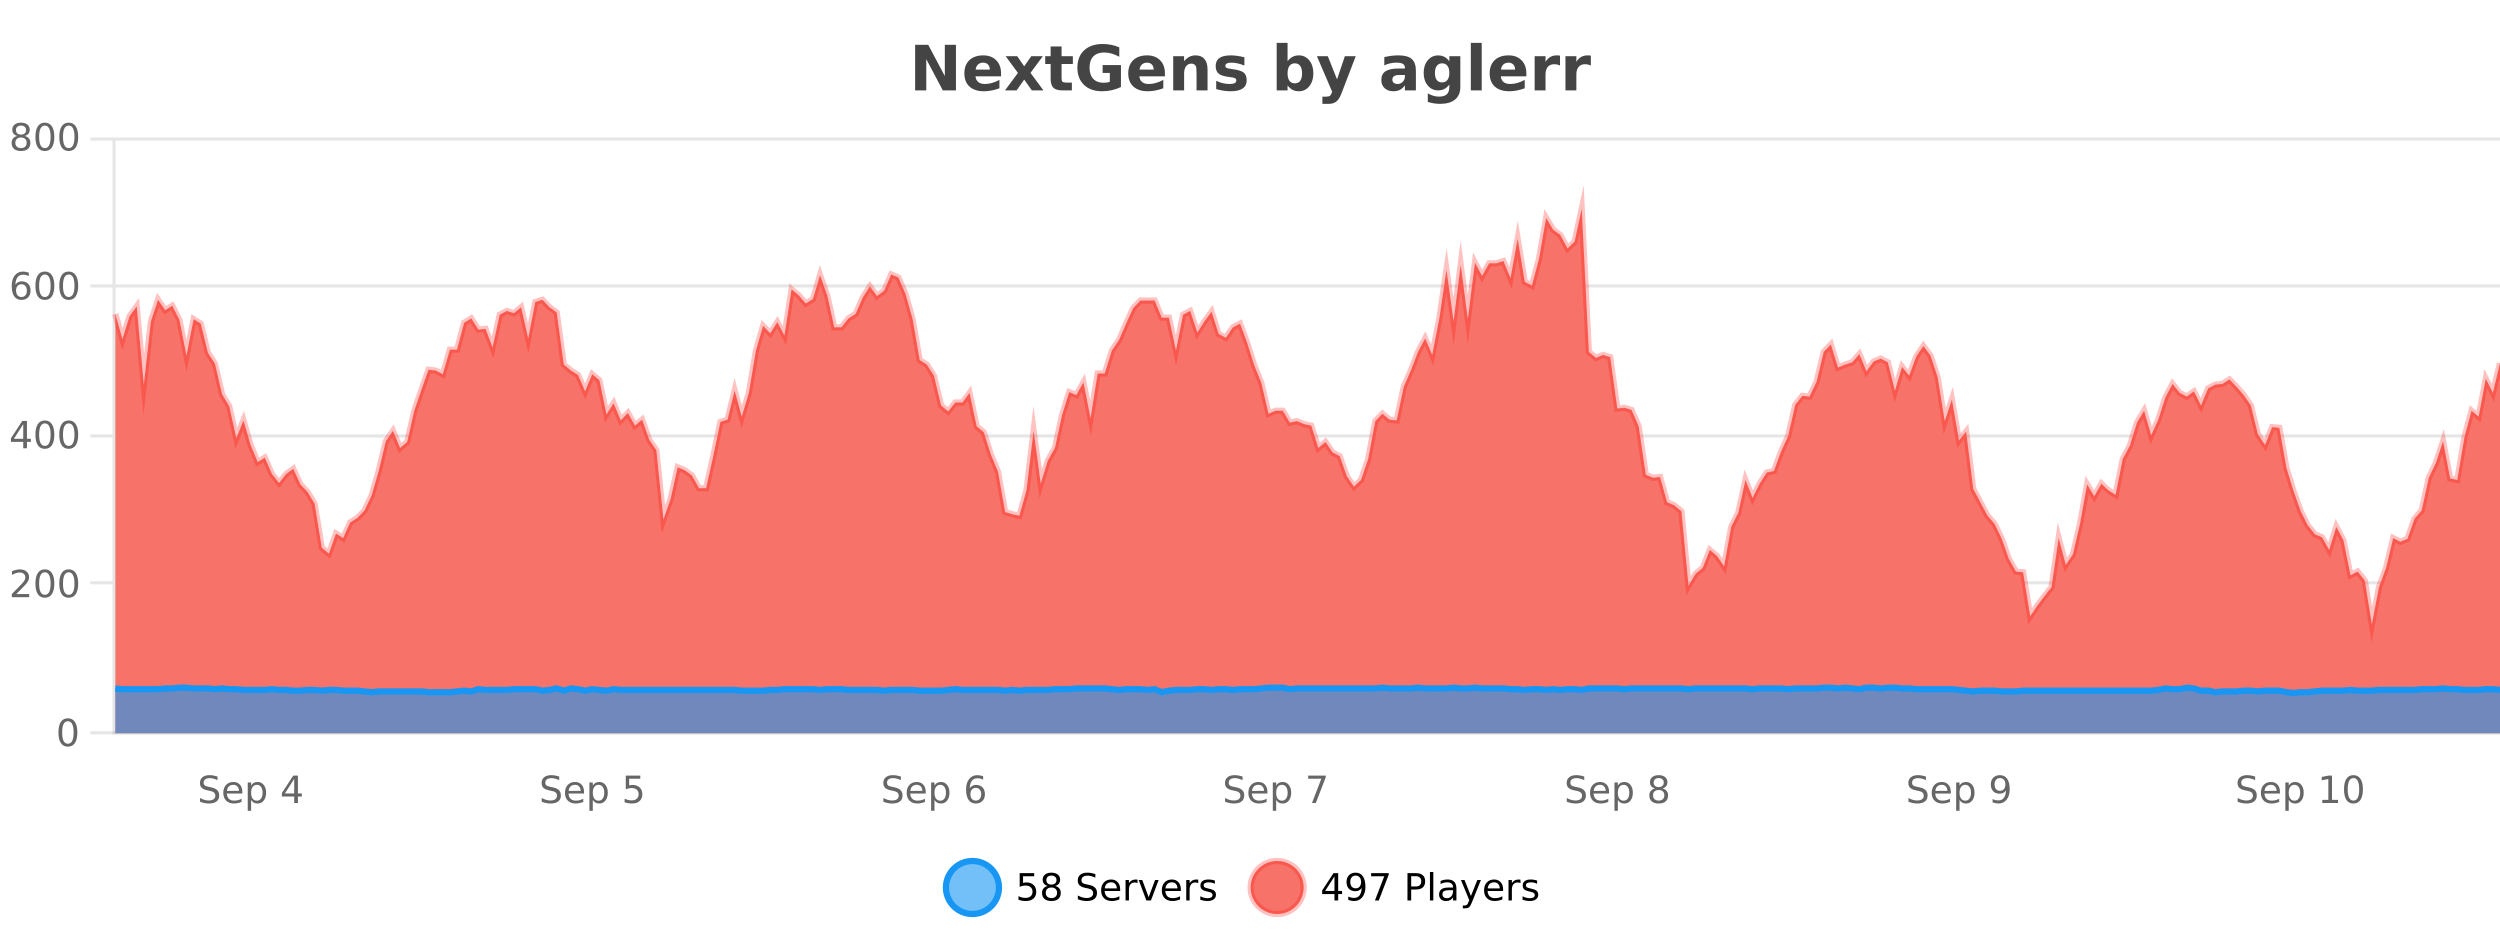 <?xml version="1.0" encoding="UTF-8"?>
<svg xmlns="http://www.w3.org/2000/svg" xmlns:xlink="http://www.w3.org/1999/xlink" width="800pt" height="300pt" viewBox="0 0 800 300" version="1.1">
<defs>
<clipPath id="clip1">
  <path d="M 274 263 L 348 263 L 348 300 L 274 300 Z M 274 263 "/>
</clipPath>
<clipPath id="clip2">
  <path d="M 371 263 L 446 263 L 446 300 L 371 300 Z M 371 263 "/>
</clipPath>
<clipPath id="clip3">
  <path d="M 36.906 66 L 800 66 L 800 234.602 L 36.906 234.602 Z M 36.906 66 "/>
</clipPath>
<clipPath id="clip4">
  <path d="M 35.906 43 L 800 43 L 800 229 L 35.906 229 Z M 35.906 43 "/>
</clipPath>
<clipPath id="clip5">
  <path d="M 36.906 220 L 800 220 L 800 234.602 L 36.906 234.602 Z M 36.906 220 "/>
</clipPath>
<clipPath id="clip6">
  <path d="M 35.906 191 L 800 191 L 800 235.602 L 35.906 235.602 Z M 35.906 191 "/>
</clipPath>
</defs>
<g id="surface1611996">
<rect x="0" y="0" width="800" height="300" style="fill:rgb(100%,100%,100%);fill-opacity:1;stroke:none;"/>
<path style="fill:none;stroke-width:1;stroke-linecap:butt;stroke-linejoin:miter;stroke:rgb(0%,0%,0%);stroke-opacity:0.098;stroke-miterlimit:10;" d="M 37 234.5 L 800 234.5 "/>
<path style="fill:none;stroke-width:1;stroke-linecap:butt;stroke-linejoin:miter;stroke:rgb(0%,0%,0%);stroke-opacity:0.098;stroke-miterlimit:10;" d="M 28.906 234.5 L 36 234.5 "/>
<path style="fill:none;stroke-width:1;stroke-linecap:butt;stroke-linejoin:miter;stroke:rgb(0%,0%,0%);stroke-opacity:0.098;stroke-miterlimit:10;" d="M 37 186.5 L 800 186.5 "/>
<path style="fill:none;stroke-width:1;stroke-linecap:butt;stroke-linejoin:miter;stroke:rgb(0%,0%,0%);stroke-opacity:0.098;stroke-miterlimit:10;" d="M 28.906 186.5 L 36 186.5 "/>
<path style="fill:none;stroke-width:1;stroke-linecap:butt;stroke-linejoin:miter;stroke:rgb(0%,0%,0%);stroke-opacity:0.098;stroke-miterlimit:10;" d="M 37 139.5 L 800 139.5 "/>
<path style="fill:none;stroke-width:1;stroke-linecap:butt;stroke-linejoin:miter;stroke:rgb(0%,0%,0%);stroke-opacity:0.098;stroke-miterlimit:10;" d="M 28.906 139.5 L 36 139.5 "/>
<path style="fill:none;stroke-width:1;stroke-linecap:butt;stroke-linejoin:miter;stroke:rgb(0%,0%,0%);stroke-opacity:0.098;stroke-miterlimit:10;" d="M 37 91.5 L 800 91.5 "/>
<path style="fill:none;stroke-width:1;stroke-linecap:butt;stroke-linejoin:miter;stroke:rgb(0%,0%,0%);stroke-opacity:0.098;stroke-miterlimit:10;" d="M 28.906 91.5 L 36 91.5 "/>
<path style="fill:none;stroke-width:1;stroke-linecap:butt;stroke-linejoin:miter;stroke:rgb(0%,0%,0%);stroke-opacity:0.098;stroke-miterlimit:10;" d="M 37 44.5 L 800 44.5 "/>
<path style="fill:none;stroke-width:1;stroke-linecap:butt;stroke-linejoin:miter;stroke:rgb(0%,0%,0%);stroke-opacity:0.098;stroke-miterlimit:10;" d="M 28.906 44.5 L 36 44.5 "/>
<path style=" stroke:none;fill-rule:nonzero;fill:rgb(9.02%,58.824%,95.294%);fill-opacity:0.6;" d="M 319.672 284 C 319.672 288.688 315.871 292.484 311.188 292.484 C 306.5 292.484 302.699 288.688 302.699 284 C 302.699 279.312 306.5 275.516 311.188 275.516 C 315.871 275.516 319.672 279.312 319.672 284 Z M 319.672 284 "/>
<g clip-path="url(#clip1)" clip-rule="nonzero">
<path style="fill:none;stroke-width:2;stroke-linecap:butt;stroke-linejoin:miter;stroke:rgb(9.02%,58.824%,95.294%);stroke-opacity:1;stroke-miterlimit:10;" d="M 319.672 284 C 319.672 288.688 315.871 292.484 311.188 292.484 C 306.5 292.484 302.699 288.688 302.699 284 C 302.699 279.312 306.5 275.516 311.188 275.516 C 315.871 275.516 319.672 279.312 319.672 284 Z M 319.672 284 "/>
</g>
<path style=" stroke:none;fill-rule:nonzero;fill:rgb(0%,0%,0%);fill-opacity:1;" d="M 326.297 279.406 L 330.938 279.406 L 330.938 280.406 L 327.375 280.406 L 327.375 282.547 C 327.551 282.484 327.723 282.445 327.891 282.422 C 328.066 282.391 328.238 282.375 328.406 282.375 C 329.383 282.375 330.16 282.648 330.734 283.188 C 331.305 283.719 331.594 284.438 331.594 285.344 C 331.594 286.293 331.297 287.027 330.703 287.547 C 330.117 288.07 329.297 288.328 328.234 288.328 C 327.859 288.328 327.477 288.297 327.094 288.234 C 326.719 288.172 326.328 288.078 325.922 287.953 L 325.922 286.766 C 326.273 286.953 326.641 287.094 327.016 287.188 C 327.391 287.281 327.785 287.328 328.203 287.328 C 328.879 287.328 329.414 287.152 329.812 286.797 C 330.207 286.445 330.406 285.961 330.406 285.344 C 330.406 284.742 330.207 284.262 329.812 283.906 C 329.414 283.555 328.879 283.375 328.203 283.375 C 327.891 283.375 327.57 283.414 327.25 283.484 C 326.938 283.547 326.617 283.652 326.297 283.797 Z M 336.449 284 C 335.887 284 335.441 284.152 335.121 284.453 C 334.797 284.758 334.637 285.168 334.637 285.688 C 334.637 286.219 334.797 286.637 335.121 286.938 C 335.441 287.242 335.887 287.391 336.449 287.391 C 337.012 287.391 337.453 287.242 337.777 286.938 C 338.098 286.637 338.262 286.219 338.262 285.688 C 338.262 285.168 338.098 284.758 337.777 284.453 C 337.465 284.152 337.02 284 336.449 284 Z M 335.262 283.5 C 334.762 283.375 334.363 283.141 334.074 282.797 C 333.793 282.445 333.652 282.016 333.652 281.516 C 333.652 280.82 333.902 280.266 334.402 279.859 C 334.902 279.453 335.582 279.25 336.449 279.25 C 337.324 279.25 338.004 279.453 338.496 279.859 C 338.996 280.266 339.246 280.82 339.246 281.516 C 339.246 282.016 339.105 282.445 338.824 282.797 C 338.543 283.141 338.145 283.375 337.637 283.5 C 338.207 283.637 338.652 283.898 338.965 284.281 C 339.285 284.668 339.449 285.137 339.449 285.688 C 339.449 286.543 339.188 287.199 338.668 287.656 C 338.156 288.105 337.418 288.328 336.449 288.328 C 335.488 288.328 334.75 288.105 334.23 287.656 C 333.707 287.199 333.449 286.543 333.449 285.688 C 333.449 285.137 333.609 284.668 333.934 284.281 C 334.254 283.898 334.699 283.637 335.262 283.5 Z M 334.84 281.625 C 334.84 282.086 334.98 282.438 335.262 282.688 C 335.543 282.938 335.938 283.062 336.449 283.062 C 336.957 283.062 337.355 282.938 337.637 282.688 C 337.926 282.438 338.074 282.086 338.074 281.625 C 338.074 281.18 337.926 280.828 337.637 280.578 C 337.355 280.32 336.957 280.188 336.449 280.188 C 335.938 280.188 335.543 280.32 335.262 280.578 C 334.98 280.828 334.84 281.18 334.84 281.625 Z M 350.508 279.688 L 350.508 280.844 C 350.059 280.637 349.633 280.48 349.227 280.375 C 348.828 280.262 348.449 280.203 348.086 280.203 C 347.438 280.203 346.938 280.328 346.586 280.578 C 346.242 280.828 346.07 281.188 346.07 281.656 C 346.07 282.043 346.184 282.336 346.414 282.531 C 346.641 282.73 347.086 282.887 347.742 283 L 348.445 283.156 C 349.328 283.324 349.98 283.621 350.398 284.047 C 350.824 284.465 351.039 285.027 351.039 285.734 C 351.039 286.59 350.75 287.234 350.18 287.672 C 349.617 288.109 348.781 288.328 347.68 288.328 C 347.273 288.328 346.836 288.281 346.367 288.188 C 345.898 288.094 345.414 287.953 344.914 287.766 L 344.914 286.547 C 345.391 286.82 345.859 287.023 346.32 287.156 C 346.789 287.293 347.242 287.359 347.68 287.359 C 348.355 287.359 348.875 287.23 349.242 286.969 C 349.617 286.699 349.805 286.32 349.805 285.828 C 349.805 285.402 349.668 285.07 349.398 284.828 C 349.137 284.578 348.703 284.398 348.102 284.281 L 347.383 284.141 C 346.496 283.965 345.855 283.688 345.461 283.312 C 345.074 282.938 344.883 282.418 344.883 281.75 C 344.883 280.969 345.152 280.359 345.695 279.922 C 346.234 279.477 346.984 279.25 347.945 279.25 C 348.359 279.25 348.777 279.289 349.195 279.359 C 349.621 279.434 350.059 279.543 350.508 279.688 Z M 358.453 284.609 L 358.453 285.125 L 353.484 285.125 C 353.535 285.875 353.758 286.445 354.156 286.828 C 354.562 287.215 355.117 287.406 355.828 287.406 C 356.242 287.406 356.645 287.359 357.031 287.266 C 357.426 287.164 357.816 287.008 358.203 286.797 L 358.203 287.828 C 357.805 287.984 357.406 288.105 357 288.188 C 356.594 288.281 356.18 288.328 355.766 288.328 C 354.723 288.328 353.895 288.027 353.281 287.422 C 352.664 286.809 352.359 285.98 352.359 284.938 C 352.359 283.867 352.648 283.016 353.234 282.391 C 353.816 281.758 354.598 281.438 355.578 281.438 C 356.461 281.438 357.16 281.727 357.672 282.297 C 358.191 282.859 358.453 283.633 358.453 284.609 Z M 357.375 284.281 C 357.363 283.699 357.195 283.23 356.875 282.875 C 356.551 282.523 356.125 282.344 355.594 282.344 C 354.988 282.344 354.504 282.516 354.141 282.859 C 353.785 283.203 353.582 283.684 353.531 284.297 Z M 364.023 282.594 C 363.898 282.531 363.762 282.484 363.617 282.453 C 363.48 282.414 363.324 282.391 363.148 282.391 C 362.543 282.391 362.074 282.59 361.742 282.984 C 361.418 283.383 361.258 283.953 361.258 284.703 L 361.258 288.156 L 360.18 288.156 L 360.18 281.594 L 361.258 281.594 L 361.258 282.609 C 361.484 282.215 361.781 281.922 362.148 281.734 C 362.512 281.539 362.953 281.438 363.477 281.438 C 363.547 281.438 363.625 281.445 363.711 281.453 C 363.805 281.465 363.902 281.48 364.008 281.5 Z M 364.379 281.594 L 365.52 281.594 L 367.566 287.094 L 369.629 281.594 L 370.77 281.594 L 368.301 288.156 L 366.832 288.156 Z M 377.871 284.609 L 377.871 285.125 L 372.902 285.125 C 372.953 285.875 373.176 286.445 373.574 286.828 C 373.98 287.215 374.535 287.406 375.246 287.406 C 375.66 287.406 376.062 287.359 376.449 287.266 C 376.844 287.164 377.234 287.008 377.621 286.797 L 377.621 287.828 C 377.223 287.984 376.824 288.105 376.418 288.188 C 376.012 288.281 375.598 288.328 375.184 288.328 C 374.141 288.328 373.312 288.027 372.699 287.422 C 372.082 286.809 371.777 285.98 371.777 284.938 C 371.777 283.867 372.066 283.016 372.652 282.391 C 373.234 281.758 374.016 281.438 374.996 281.438 C 375.879 281.438 376.578 281.727 377.09 282.297 C 377.609 282.859 377.871 283.633 377.871 284.609 Z M 376.793 284.281 C 376.781 283.699 376.613 283.23 376.293 282.875 C 375.969 282.523 375.543 282.344 375.012 282.344 C 374.406 282.344 373.922 282.516 373.559 282.859 C 373.203 283.203 373 283.684 372.949 284.297 Z M 383.441 282.594 C 383.316 282.531 383.18 282.484 383.035 282.453 C 382.898 282.414 382.742 282.391 382.566 282.391 C 381.961 282.391 381.492 282.59 381.16 282.984 C 380.836 283.383 380.676 283.953 380.676 284.703 L 380.676 288.156 L 379.598 288.156 L 379.598 281.594 L 380.676 281.594 L 380.676 282.609 C 380.902 282.215 381.199 281.922 381.566 281.734 C 381.93 281.539 382.371 281.438 382.895 281.438 C 382.965 281.438 383.043 281.445 383.129 281.453 C 383.223 281.465 383.32 281.48 383.426 281.5 Z M 388.75 281.781 L 388.75 282.812 C 388.445 282.656 388.129 282.543 387.797 282.469 C 387.473 282.387 387.133 282.344 386.781 282.344 C 386.25 282.344 385.848 282.43 385.578 282.594 C 385.305 282.75 385.172 282.996 385.172 283.328 C 385.172 283.578 385.266 283.777 385.453 283.922 C 385.648 284.059 386.039 284.188 386.625 284.312 L 386.984 284.406 C 387.754 284.562 388.301 284.793 388.625 285.094 C 388.945 285.398 389.109 285.812 389.109 286.344 C 389.109 286.961 388.863 287.445 388.375 287.797 C 387.895 288.152 387.234 288.328 386.391 288.328 C 386.035 288.328 385.664 288.289 385.281 288.219 C 384.906 288.156 384.508 288.059 384.094 287.922 L 384.094 286.797 C 384.488 287.008 384.879 287.164 385.266 287.266 C 385.648 287.371 386.035 287.422 386.422 287.422 C 386.922 287.422 387.305 287.34 387.578 287.172 C 387.859 286.996 388 286.746 388 286.422 C 388 286.133 387.898 285.906 387.703 285.75 C 387.504 285.594 387.07 285.445 386.406 285.297 L 386.031 285.219 C 385.363 285.074 384.879 284.855 384.578 284.562 C 384.285 284.273 384.141 283.875 384.141 283.375 C 384.141 282.75 384.359 282.273 384.797 281.938 C 385.234 281.605 385.852 281.438 386.656 281.438 C 387.051 281.438 387.426 281.469 387.781 281.531 C 388.133 281.586 388.457 281.668 388.75 281.781 Z M 321.188 277.016 "/>
<path style=" stroke:none;fill-rule:nonzero;fill:rgb(96.863%,44.706%,40.784%);fill-opacity:1;" d="M 417.172 284 C 417.172 288.688 413.375 292.484 408.688 292.484 C 404 292.484 400.203 288.688 400.203 284 C 400.203 279.312 404 275.516 408.688 275.516 C 413.375 275.516 417.172 279.312 417.172 284 Z M 417.172 284 "/>
<g clip-path="url(#clip2)" clip-rule="nonzero">
<path style="fill:none;stroke-width:2;stroke-linecap:butt;stroke-linejoin:miter;stroke:rgb(100%,4.706%,0%);stroke-opacity:0.247;stroke-miterlimit:10;" d="M 417.172 284 C 417.172 288.688 413.375 292.484 408.688 292.484 C 404 292.484 400.203 288.688 400.203 284 C 400.203 279.312 404 275.516 408.688 275.516 C 413.375 275.516 417.172 279.312 417.172 284 Z M 417.172 284 "/>
</g>
<path style=" stroke:none;fill-rule:nonzero;fill:rgb(0%,0%,0%);fill-opacity:1;" d="M 427.031 280.438 L 424.047 285.109 L 427.031 285.109 Z M 426.719 279.406 L 428.219 279.406 L 428.219 285.109 L 429.469 285.109 L 429.469 286.094 L 428.219 286.094 L 428.219 288.156 L 427.031 288.156 L 427.031 286.094 L 423.094 286.094 L 423.094 284.953 Z M 431.449 287.969 L 431.449 286.891 C 431.75 287.039 432.051 287.148 432.355 287.219 C 432.656 287.293 432.957 287.328 433.262 287.328 C 434.043 287.328 434.637 287.07 435.043 286.547 C 435.457 286.016 435.691 285.215 435.746 284.141 C 435.527 284.484 435.238 284.746 434.887 284.922 C 434.543 285.102 434.156 285.188 433.73 285.188 C 432.855 285.188 432.16 284.93 431.652 284.406 C 431.141 283.875 430.887 283.148 430.887 282.219 C 430.887 281.324 431.152 280.605 431.684 280.062 C 432.215 279.523 432.922 279.25 433.809 279.25 C 434.816 279.25 435.59 279.641 436.121 280.422 C 436.66 281.195 436.934 282.32 436.934 283.797 C 436.934 285.172 436.605 286.273 435.949 287.094 C 435.293 287.918 434.41 288.328 433.309 288.328 C 433.004 288.328 432.703 288.297 432.402 288.234 C 432.098 288.18 431.781 288.094 431.449 287.969 Z M 433.809 284.266 C 434.34 284.266 434.762 284.086 435.074 283.719 C 435.387 283.355 435.543 282.855 435.543 282.219 C 435.543 281.594 435.387 281.102 435.074 280.734 C 434.762 280.371 434.34 280.188 433.809 280.188 C 433.277 280.188 432.855 280.371 432.543 280.734 C 432.238 281.102 432.09 281.594 432.09 282.219 C 432.09 282.855 432.238 283.355 432.543 283.719 C 432.855 284.086 433.277 284.266 433.809 284.266 Z M 438.758 279.406 L 444.383 279.406 L 444.383 279.906 L 441.211 288.156 L 439.977 288.156 L 442.961 280.406 L 438.758 280.406 Z M 451.578 280.375 L 451.578 283.672 L 453.062 283.672 C 453.613 283.672 454.039 283.531 454.344 283.25 C 454.645 282.961 454.797 282.547 454.797 282.016 C 454.797 281.496 454.645 281.094 454.344 280.812 C 454.039 280.523 453.613 280.375 453.062 280.375 Z M 450.391 279.406 L 453.062 279.406 C 454.051 279.406 454.797 279.633 455.297 280.078 C 455.797 280.516 456.047 281.164 456.047 282.016 C 456.047 282.883 455.797 283.539 455.297 283.984 C 454.797 284.422 454.051 284.641 453.062 284.641 L 451.578 284.641 L 451.578 288.156 L 450.391 288.156 Z M 457.582 279.031 L 458.66 279.031 L 458.66 288.156 L 457.582 288.156 Z M 463.898 284.859 C 463.031 284.859 462.43 284.961 462.086 285.156 C 461.75 285.355 461.586 285.695 461.586 286.172 C 461.586 286.559 461.711 286.867 461.961 287.094 C 462.219 287.312 462.562 287.422 462.992 287.422 C 463.594 287.422 464.074 287.215 464.43 286.797 C 464.793 286.371 464.977 285.805 464.977 285.094 L 464.977 284.859 Z M 466.055 284.406 L 466.055 288.156 L 464.977 288.156 L 464.977 287.156 C 464.727 287.555 464.418 287.852 464.055 288.047 C 463.688 288.234 463.242 288.328 462.711 288.328 C 462.031 288.328 461.496 288.141 461.102 287.766 C 460.703 287.383 460.508 286.875 460.508 286.25 C 460.508 285.512 460.75 284.953 461.242 284.578 C 461.742 284.203 462.48 284.016 463.461 284.016 L 464.977 284.016 L 464.977 283.906 C 464.977 283.406 464.809 283.023 464.477 282.75 C 464.152 282.48 463.699 282.344 463.117 282.344 C 462.742 282.344 462.371 282.391 462.008 282.484 C 461.652 282.578 461.312 282.715 460.992 282.891 L 460.992 281.891 C 461.387 281.734 461.766 281.621 462.133 281.547 C 462.508 281.477 462.871 281.438 463.227 281.438 C 464.172 281.438 464.883 281.684 465.352 282.172 C 465.82 282.664 466.055 283.406 466.055 284.406 Z M 471.004 288.766 C 470.699 289.547 470.402 290.055 470.113 290.297 C 469.82 290.535 469.434 290.656 468.957 290.656 L 468.098 290.656 L 468.098 289.75 L 468.723 289.75 C 469.023 289.75 469.254 289.676 469.41 289.531 C 469.574 289.395 469.758 289.066 469.957 288.547 L 470.16 288.047 L 467.504 281.594 L 468.645 281.594 L 470.691 286.719 L 472.754 281.594 L 473.895 281.594 Z M 480.996 284.609 L 480.996 285.125 L 476.027 285.125 C 476.078 285.875 476.301 286.445 476.699 286.828 C 477.105 287.215 477.66 287.406 478.371 287.406 C 478.785 287.406 479.188 287.359 479.574 287.266 C 479.969 287.164 480.359 287.008 480.746 286.797 L 480.746 287.828 C 480.348 287.984 479.949 288.105 479.543 288.188 C 479.137 288.281 478.723 288.328 478.309 288.328 C 477.266 288.328 476.438 288.027 475.824 287.422 C 475.207 286.809 474.902 285.98 474.902 284.938 C 474.902 283.867 475.191 283.016 475.777 282.391 C 476.359 281.758 477.141 281.438 478.121 281.438 C 479.004 281.438 479.703 281.727 480.215 282.297 C 480.734 282.859 480.996 283.633 480.996 284.609 Z M 479.918 284.281 C 479.906 283.699 479.738 283.23 479.418 282.875 C 479.094 282.523 478.668 282.344 478.137 282.344 C 477.531 282.344 477.047 282.516 476.684 282.859 C 476.328 283.203 476.125 283.684 476.074 284.297 Z M 486.566 282.594 C 486.441 282.531 486.305 282.484 486.16 282.453 C 486.023 282.414 485.867 282.391 485.691 282.391 C 485.086 282.391 484.617 282.59 484.285 282.984 C 483.961 283.383 483.801 283.953 483.801 284.703 L 483.801 288.156 L 482.723 288.156 L 482.723 281.594 L 483.801 281.594 L 483.801 282.609 C 484.027 282.215 484.324 281.922 484.691 281.734 C 485.055 281.539 485.496 281.438 486.02 281.438 C 486.09 281.438 486.168 281.445 486.254 281.453 C 486.348 281.465 486.445 281.48 486.551 281.5 Z M 491.875 281.781 L 491.875 282.812 C 491.57 282.656 491.254 282.543 490.922 282.469 C 490.598 282.387 490.258 282.344 489.906 282.344 C 489.375 282.344 488.973 282.43 488.703 282.594 C 488.43 282.75 488.297 282.996 488.297 283.328 C 488.297 283.578 488.391 283.777 488.578 283.922 C 488.773 284.059 489.164 284.188 489.75 284.312 L 490.109 284.406 C 490.879 284.562 491.426 284.793 491.75 285.094 C 492.07 285.398 492.234 285.812 492.234 286.344 C 492.234 286.961 491.988 287.445 491.5 287.797 C 491.02 288.152 490.359 288.328 489.516 288.328 C 489.16 288.328 488.789 288.289 488.406 288.219 C 488.031 288.156 487.633 288.059 487.219 287.922 L 487.219 286.797 C 487.613 287.008 488.004 287.164 488.391 287.266 C 488.773 287.371 489.16 287.422 489.547 287.422 C 490.047 287.422 490.43 287.34 490.703 287.172 C 490.984 286.996 491.125 286.746 491.125 286.422 C 491.125 286.133 491.023 285.906 490.828 285.75 C 490.629 285.594 490.195 285.445 489.531 285.297 L 489.156 285.219 C 488.488 285.074 488.004 284.855 487.703 284.562 C 487.41 284.273 487.266 283.875 487.266 283.375 C 487.266 282.75 487.484 282.273 487.922 281.938 C 488.359 281.605 488.977 281.438 489.781 281.438 C 490.176 281.438 490.551 281.469 490.906 281.531 C 491.258 281.586 491.582 281.668 491.875 281.781 Z M 418.688 277.016 "/>
<path style=" stroke:none;fill-rule:nonzero;fill:rgb(26.667%,26.667%,26.667%);fill-opacity:1;" d="M 292.844 14.344 L 297.031 14.344 L 302.344 24.344 L 302.344 14.344 L 305.906 14.344 L 305.906 28.922 L 301.703 28.922 L 296.406 18.922 L 296.406 28.922 L 292.844 28.922 Z M 320.332 23.422 L 320.332 24.422 L 312.16 24.422 C 312.242 25.246 312.539 25.859 313.051 26.266 C 313.559 26.672 314.27 26.875 315.176 26.875 C 315.914 26.875 316.668 26.766 317.441 26.547 C 318.211 26.328 319.004 26 319.816 25.562 L 319.816 28.25 C 318.992 28.562 318.164 28.797 317.332 28.953 C 316.508 29.117 315.684 29.203 314.863 29.203 C 312.883 29.203 311.34 28.703 310.238 27.703 C 309.145 26.695 308.598 25.281 308.598 23.469 C 308.598 21.68 309.133 20.273 310.207 19.25 C 311.289 18.23 312.773 17.719 314.66 17.719 C 316.379 17.719 317.754 18.242 318.785 19.281 C 319.816 20.312 320.332 21.695 320.332 23.422 Z M 316.738 22.266 C 316.738 21.602 316.543 21.062 316.16 20.656 C 315.773 20.25 315.27 20.047 314.645 20.047 C 313.965 20.047 313.414 20.242 312.988 20.625 C 312.57 21 312.309 21.547 312.207 22.266 Z M 325.742 23.328 L 321.805 17.984 L 325.508 17.984 L 327.742 21.219 L 330.008 17.984 L 333.711 17.984 L 329.758 23.312 L 333.898 28.922 L 330.195 28.922 L 327.742 25.469 L 325.305 28.922 L 321.602 28.922 Z M 339.703 14.875 L 339.703 17.984 L 343.312 17.984 L 343.312 20.484 L 339.703 20.484 L 339.703 25.125 C 339.703 25.637 339.801 25.98 340 26.156 C 340.207 26.336 340.609 26.422 341.203 26.422 L 343 26.422 L 343 28.922 L 340 28.922 C 338.625 28.922 337.645 28.637 337.062 28.062 C 336.488 27.48 336.203 26.5 336.203 25.125 L 336.203 20.484 L 334.469 20.484 L 334.469 17.984 L 336.203 17.984 L 336.203 14.875 Z M 358.703 27.844 C 357.766 28.293 356.789 28.633 355.781 28.859 C 354.781 29.086 353.738 29.203 352.656 29.203 C 350.227 29.203 348.305 28.527 346.891 27.172 C 345.473 25.809 344.766 23.965 344.766 21.641 C 344.766 19.297 345.484 17.453 346.922 16.109 C 348.367 14.758 350.352 14.078 352.875 14.078 C 353.844 14.078 354.77 14.172 355.656 14.359 C 356.539 14.539 357.379 14.805 358.172 15.156 L 358.172 18.172 C 357.359 17.715 356.547 17.371 355.734 17.141 C 354.93 16.914 354.129 16.797 353.328 16.797 C 351.828 16.797 350.672 17.219 349.859 18.062 C 349.055 18.898 348.656 20.09 348.656 21.641 C 348.656 23.184 349.047 24.375 349.828 25.219 C 350.609 26.062 351.719 26.484 353.156 26.484 C 353.539 26.484 353.898 26.461 354.234 26.406 C 354.578 26.355 354.879 26.277 355.141 26.172 L 355.141 23.344 L 352.844 23.344 L 352.844 20.828 L 358.703 20.828 Z M 372.773 23.422 L 372.773 24.422 L 364.602 24.422 C 364.684 25.246 364.98 25.859 365.492 26.266 C 366 26.672 366.711 26.875 367.617 26.875 C 368.355 26.875 369.109 26.766 369.883 26.547 C 370.652 26.328 371.445 26 372.258 25.562 L 372.258 28.25 C 371.434 28.562 370.605 28.797 369.773 28.953 C 368.949 29.117 368.125 29.203 367.305 29.203 C 365.324 29.203 363.781 28.703 362.68 27.703 C 361.586 26.695 361.039 25.281 361.039 23.469 C 361.039 21.68 361.574 20.273 362.648 19.25 C 363.73 18.23 365.215 17.719 367.102 17.719 C 368.82 17.719 370.195 18.242 371.227 19.281 C 372.258 20.312 372.773 21.695 372.773 23.422 Z M 369.18 22.266 C 369.18 21.602 368.984 21.062 368.602 20.656 C 368.215 20.25 367.711 20.047 367.086 20.047 C 366.406 20.047 365.855 20.242 365.43 20.625 C 365.012 21 364.75 21.547 364.648 22.266 Z M 386.414 22.266 L 386.414 28.922 L 382.898 28.922 L 382.898 23.828 C 382.898 22.883 382.875 22.23 382.836 21.875 C 382.793 21.512 382.719 21.246 382.617 21.078 C 382.48 20.852 382.293 20.672 382.055 20.547 C 381.824 20.422 381.559 20.359 381.258 20.359 C 380.527 20.359 379.953 20.641 379.539 21.203 C 379.121 21.766 378.914 22.547 378.914 23.547 L 378.914 28.922 L 375.43 28.922 L 375.43 17.984 L 378.914 17.984 L 378.914 19.578 C 379.445 18.945 380.008 18.477 380.602 18.172 C 381.195 17.871 381.844 17.719 382.555 17.719 C 383.824 17.719 384.781 18.109 385.43 18.891 C 386.086 19.664 386.414 20.789 386.414 22.266 Z M 398.203 18.328 L 398.203 20.984 C 397.461 20.672 396.742 20.438 396.047 20.281 C 395.348 20.125 394.688 20.047 394.062 20.047 C 393.406 20.047 392.914 20.133 392.594 20.297 C 392.27 20.465 392.109 20.719 392.109 21.062 C 392.109 21.344 392.227 21.559 392.469 21.703 C 392.719 21.852 393.156 21.961 393.781 22.031 L 394.406 22.125 C 396.195 22.355 397.398 22.73 398.016 23.25 C 398.629 23.773 398.938 24.59 398.938 25.703 C 398.938 26.871 398.504 27.746 397.641 28.328 C 396.785 28.914 395.508 29.203 393.812 29.203 C 393.082 29.203 392.332 29.145 391.562 29.031 C 390.789 28.918 390 28.746 389.188 28.516 L 389.188 25.859 C 389.883 26.203 390.598 26.461 391.328 26.625 C 392.055 26.793 392.801 26.875 393.562 26.875 C 394.25 26.875 394.766 26.781 395.109 26.594 C 395.453 26.406 395.625 26.125 395.625 25.75 C 395.625 25.438 395.504 25.211 395.266 25.062 C 395.023 24.906 394.551 24.789 393.844 24.703 L 393.234 24.625 C 391.672 24.43 390.578 24.07 389.953 23.547 C 389.328 23.016 389.016 22.215 389.016 21.141 C 389.016 19.984 389.41 19.125 390.203 18.562 C 391.004 18 392.223 17.719 393.859 17.719 C 394.504 17.719 395.18 17.773 395.891 17.875 C 396.598 17.969 397.367 18.121 398.203 18.328 Z M 414.352 26.672 C 415.102 26.672 415.672 26.402 416.07 25.859 C 416.465 25.309 416.664 24.512 416.664 23.469 C 416.664 22.43 416.465 21.637 416.07 21.094 C 415.672 20.543 415.102 20.266 414.352 20.266 C 413.602 20.266 413.023 20.543 412.617 21.094 C 412.219 21.637 412.023 22.43 412.023 23.469 C 412.023 24.5 412.219 25.293 412.617 25.844 C 413.023 26.398 413.602 26.672 414.352 26.672 Z M 412.023 19.578 C 412.512 18.945 413.047 18.477 413.633 18.172 C 414.215 17.871 414.887 17.719 415.648 17.719 C 417 17.719 418.109 18.258 418.977 19.328 C 419.84 20.402 420.273 21.781 420.273 23.469 C 420.273 25.148 419.84 26.523 418.977 27.594 C 418.109 28.668 417 29.203 415.648 29.203 C 414.887 29.203 414.215 29.051 413.633 28.75 C 413.047 28.449 412.512 27.98 412.023 27.344 L 412.023 28.922 L 408.539 28.922 L 408.539 13.719 L 412.023 13.719 Z M 421.414 17.984 L 424.898 17.984 L 427.852 25.406 L 430.352 17.984 L 433.836 17.984 L 429.242 29.953 C 428.781 31.172 428.242 32.02 427.617 32.5 C 427 32.988 426.195 33.234 425.195 33.234 L 423.164 33.234 L 423.164 30.938 L 424.258 30.938 C 424.852 30.938 425.281 30.844 425.555 30.656 C 425.824 30.469 426.031 30.129 426.18 29.641 L 426.289 29.344 Z M 447.742 24 C 447.012 24 446.465 24.125 446.102 24.375 C 445.734 24.617 445.555 24.98 445.555 25.469 C 445.555 25.906 445.699 26.25 445.992 26.5 C 446.293 26.75 446.703 26.875 447.227 26.875 C 447.883 26.875 448.434 26.641 448.883 26.172 C 449.34 25.703 449.57 25.117 449.57 24.406 L 449.57 24 Z M 453.086 22.688 L 453.086 28.922 L 449.57 28.922 L 449.57 27.297 C 449.102 27.965 448.57 28.449 447.977 28.75 C 447.391 29.051 446.68 29.203 445.836 29.203 C 444.711 29.203 443.793 28.875 443.086 28.219 C 442.375 27.555 442.023 26.695 442.023 25.641 C 442.023 24.359 442.461 23.422 443.336 22.828 C 444.219 22.227 445.609 21.922 447.508 21.922 L 449.57 21.922 L 449.57 21.641 C 449.57 21.09 449.352 20.688 448.914 20.438 C 448.477 20.18 447.793 20.047 446.867 20.047 C 446.117 20.047 445.418 20.125 444.773 20.281 C 444.125 20.43 443.527 20.648 442.977 20.938 L 442.977 18.281 C 443.727 18.094 444.477 17.953 445.227 17.859 C 445.984 17.766 446.746 17.719 447.508 17.719 C 449.477 17.719 450.898 18.109 451.773 18.891 C 452.648 19.664 453.086 20.93 453.086 22.688 Z M 463.789 27.062 C 463.309 27.699 462.777 28.168 462.195 28.469 C 461.609 28.773 460.938 28.922 460.18 28.922 C 458.844 28.922 457.742 28.398 456.867 27.344 C 456 26.293 455.57 24.953 455.57 23.328 C 455.57 21.695 456 20.355 456.867 19.312 C 457.742 18.262 458.844 17.734 460.18 17.734 C 460.938 17.734 461.609 17.887 462.195 18.188 C 462.777 18.492 463.309 18.965 463.789 19.609 L 463.789 17.984 L 467.305 17.984 L 467.305 27.812 C 467.305 29.57 466.746 30.914 465.633 31.844 C 464.527 32.77 462.918 33.234 460.805 33.234 C 460.125 33.234 459.465 33.18 458.82 33.078 C 458.184 32.973 457.543 32.816 456.898 32.609 L 456.898 29.875 C 457.512 30.227 458.109 30.488 458.695 30.656 C 459.277 30.832 459.867 30.922 460.461 30.922 C 461.605 30.922 462.445 30.672 462.977 30.172 C 463.516 29.672 463.789 28.887 463.789 27.812 Z M 461.477 20.266 C 460.758 20.266 460.195 20.531 459.789 21.062 C 459.383 21.594 459.18 22.352 459.18 23.328 C 459.18 24.328 459.371 25.09 459.758 25.609 C 460.152 26.121 460.727 26.375 461.477 26.375 C 462.203 26.375 462.773 26.109 463.18 25.578 C 463.586 25.047 463.789 24.297 463.789 23.328 C 463.789 22.352 463.586 21.594 463.18 21.062 C 462.773 20.531 462.203 20.266 461.477 20.266 Z M 470.664 13.719 L 474.148 13.719 L 474.148 28.922 L 470.664 28.922 Z M 488.43 23.422 L 488.43 24.422 L 480.258 24.422 C 480.34 25.246 480.637 25.859 481.148 26.266 C 481.656 26.672 482.367 26.875 483.273 26.875 C 484.012 26.875 484.766 26.766 485.539 26.547 C 486.309 26.328 487.102 26 487.914 25.562 L 487.914 28.25 C 487.09 28.562 486.262 28.797 485.43 28.953 C 484.605 29.117 483.781 29.203 482.961 29.203 C 480.98 29.203 479.438 28.703 478.336 27.703 C 477.242 26.695 476.695 25.281 476.695 23.469 C 476.695 21.68 477.23 20.273 478.305 19.25 C 479.387 18.23 480.871 17.719 482.758 17.719 C 484.477 17.719 485.852 18.242 486.883 19.281 C 487.914 20.312 488.43 21.695 488.43 23.422 Z M 484.836 22.266 C 484.836 21.602 484.641 21.062 484.258 20.656 C 483.871 20.25 483.367 20.047 482.742 20.047 C 482.062 20.047 481.512 20.242 481.086 20.625 C 480.668 21 480.406 21.547 480.305 22.266 Z M 499.211 20.969 C 498.898 20.824 498.59 20.719 498.289 20.656 C 497.984 20.586 497.684 20.547 497.383 20.547 C 496.477 20.547 495.777 20.836 495.289 21.406 C 494.809 21.98 494.57 22.805 494.57 23.875 L 494.57 28.922 L 491.086 28.922 L 491.086 17.984 L 494.57 17.984 L 494.57 19.781 C 495.016 19.062 495.531 18.543 496.117 18.219 C 496.699 17.887 497.398 17.719 498.211 17.719 C 498.336 17.719 498.465 17.727 498.602 17.734 C 498.734 17.746 498.934 17.766 499.195 17.797 Z M 509.074 20.969 C 508.762 20.824 508.453 20.719 508.152 20.656 C 507.848 20.586 507.547 20.547 507.246 20.547 C 506.34 20.547 505.641 20.836 505.152 21.406 C 504.672 21.98 504.434 22.805 504.434 23.875 L 504.434 28.922 L 500.949 28.922 L 500.949 17.984 L 504.434 17.984 L 504.434 19.781 C 504.879 19.062 505.395 18.543 505.98 18.219 C 506.562 17.887 507.262 17.719 508.074 17.719 C 508.199 17.719 508.328 17.727 508.465 17.734 C 508.598 17.746 508.797 17.766 509.059 17.797 Z M 291 10.359 "/>
<path style="fill:none;stroke-width:1;stroke-linecap:butt;stroke-linejoin:miter;stroke:rgb(0%,0%,0%);stroke-opacity:0.098;stroke-miterlimit:10;" d="M 36 234.5 L 801 234.5 "/>
<path style=" stroke:none;fill-rule:nonzero;fill:rgb(40%,40%,40%);fill-opacity:1;" d="M 69.605 248.484 L 69.605 249.641 C 69.156 249.434 68.73 249.277 68.324 249.172 C 67.926 249.059 67.547 249 67.184 249 C 66.535 249 66.035 249.125 65.684 249.375 C 65.34 249.625 65.168 249.984 65.168 250.453 C 65.168 250.84 65.281 251.133 65.512 251.328 C 65.738 251.527 66.184 251.684 66.84 251.797 L 67.543 251.953 C 68.426 252.121 69.078 252.418 69.496 252.844 C 69.922 253.262 70.137 253.824 70.137 254.531 C 70.137 255.387 69.848 256.031 69.277 256.469 C 68.715 256.906 67.879 257.125 66.777 257.125 C 66.371 257.125 65.934 257.078 65.465 256.984 C 64.996 256.891 64.512 256.75 64.012 256.562 L 64.012 255.344 C 64.488 255.617 64.957 255.82 65.418 255.953 C 65.887 256.09 66.34 256.156 66.777 256.156 C 67.453 256.156 67.973 256.027 68.34 255.766 C 68.715 255.496 68.902 255.117 68.902 254.625 C 68.902 254.199 68.766 253.867 68.496 253.625 C 68.234 253.375 67.801 253.195 67.199 253.078 L 66.48 252.938 C 65.594 252.762 64.953 252.484 64.559 252.109 C 64.172 251.734 63.98 251.215 63.98 250.547 C 63.98 249.766 64.25 249.156 64.793 248.719 C 65.332 248.273 66.082 248.047 67.043 248.047 C 67.457 248.047 67.875 248.086 68.293 248.156 C 68.719 248.23 69.156 248.34 69.605 248.484 Z M 77.551 253.406 L 77.551 253.922 L 72.582 253.922 C 72.633 254.672 72.855 255.242 73.254 255.625 C 73.66 256.012 74.215 256.203 74.926 256.203 C 75.34 256.203 75.742 256.156 76.129 256.062 C 76.523 255.961 76.914 255.805 77.301 255.594 L 77.301 256.625 C 76.902 256.781 76.504 256.902 76.098 256.984 C 75.691 257.078 75.277 257.125 74.863 257.125 C 73.82 257.125 72.992 256.824 72.379 256.219 C 71.762 255.605 71.457 254.777 71.457 253.734 C 71.457 252.664 71.746 251.812 72.332 251.188 C 72.914 250.555 73.695 250.234 74.676 250.234 C 75.559 250.234 76.258 250.523 76.77 251.094 C 77.289 251.656 77.551 252.43 77.551 253.406 Z M 76.473 253.078 C 76.461 252.496 76.293 252.027 75.973 251.672 C 75.648 251.32 75.223 251.141 74.691 251.141 C 74.086 251.141 73.602 251.312 73.238 251.656 C 72.883 252 72.68 252.48 72.629 253.094 Z M 80.355 255.969 L 80.355 259.453 L 79.277 259.453 L 79.277 250.391 L 80.355 250.391 L 80.355 251.391 C 80.582 250.996 80.871 250.703 81.215 250.516 C 81.559 250.328 81.969 250.234 82.449 250.234 C 83.25 250.234 83.902 250.555 84.402 251.188 C 84.902 251.812 85.152 252.641 85.152 253.672 C 85.152 254.703 84.902 255.539 84.402 256.172 C 83.902 256.809 83.25 257.125 82.449 257.125 C 81.969 257.125 81.559 257.031 81.215 256.844 C 80.871 256.648 80.582 256.355 80.355 255.969 Z M 84.027 253.672 C 84.027 252.883 83.859 252.262 83.527 251.812 C 83.203 251.367 82.762 251.141 82.199 251.141 C 81.625 251.141 81.172 251.367 80.84 251.812 C 80.516 252.262 80.355 252.883 80.355 253.672 C 80.355 254.465 80.516 255.09 80.84 255.547 C 81.172 255.996 81.625 256.219 82.199 256.219 C 82.762 256.219 83.203 255.996 83.527 255.547 C 83.859 255.09 84.027 254.465 84.027 253.672 Z M 94.148 249.234 L 91.164 253.906 L 94.148 253.906 Z M 93.836 248.203 L 95.336 248.203 L 95.336 253.906 L 96.586 253.906 L 96.586 254.891 L 95.336 254.891 L 95.336 256.953 L 94.148 256.953 L 94.148 254.891 L 90.211 254.891 L 90.211 253.75 Z M 63.184 245.816 "/>
<path style=" stroke:none;fill-rule:nonzero;fill:rgb(40%,40%,40%);fill-opacity:1;" d="M 178.945 248.484 L 178.945 249.641 C 178.496 249.434 178.07 249.277 177.664 249.172 C 177.266 249.059 176.887 249 176.523 249 C 175.875 249 175.375 249.125 175.023 249.375 C 174.68 249.625 174.508 249.984 174.508 250.453 C 174.508 250.84 174.621 251.133 174.852 251.328 C 175.078 251.527 175.523 251.684 176.18 251.797 L 176.883 251.953 C 177.766 252.121 178.418 252.418 178.836 252.844 C 179.262 253.262 179.477 253.824 179.477 254.531 C 179.477 255.387 179.188 256.031 178.617 256.469 C 178.055 256.906 177.219 257.125 176.117 257.125 C 175.711 257.125 175.273 257.078 174.805 256.984 C 174.336 256.891 173.852 256.75 173.352 256.562 L 173.352 255.344 C 173.828 255.617 174.297 255.82 174.758 255.953 C 175.227 256.09 175.68 256.156 176.117 256.156 C 176.793 256.156 177.312 256.027 177.68 255.766 C 178.055 255.496 178.242 255.117 178.242 254.625 C 178.242 254.199 178.105 253.867 177.836 253.625 C 177.574 253.375 177.141 253.195 176.539 253.078 L 175.82 252.938 C 174.934 252.762 174.293 252.484 173.898 252.109 C 173.512 251.734 173.32 251.215 173.32 250.547 C 173.32 249.766 173.59 249.156 174.133 248.719 C 174.672 248.273 175.422 248.047 176.383 248.047 C 176.797 248.047 177.215 248.086 177.633 248.156 C 178.059 248.23 178.496 248.34 178.945 248.484 Z M 186.891 253.406 L 186.891 253.922 L 181.922 253.922 C 181.973 254.672 182.195 255.242 182.594 255.625 C 183 256.012 183.555 256.203 184.266 256.203 C 184.68 256.203 185.082 256.156 185.469 256.062 C 185.863 255.961 186.254 255.805 186.641 255.594 L 186.641 256.625 C 186.242 256.781 185.844 256.902 185.438 256.984 C 185.031 257.078 184.617 257.125 184.203 257.125 C 183.16 257.125 182.332 256.824 181.719 256.219 C 181.102 255.605 180.797 254.777 180.797 253.734 C 180.797 252.664 181.086 251.812 181.672 251.188 C 182.254 250.555 183.035 250.234 184.016 250.234 C 184.898 250.234 185.598 250.523 186.109 251.094 C 186.629 251.656 186.891 252.43 186.891 253.406 Z M 185.812 253.078 C 185.801 252.496 185.633 252.027 185.312 251.672 C 184.988 251.32 184.562 251.141 184.031 251.141 C 183.426 251.141 182.941 251.312 182.578 251.656 C 182.223 252 182.02 252.48 181.969 253.094 Z M 189.695 255.969 L 189.695 259.453 L 188.617 259.453 L 188.617 250.391 L 189.695 250.391 L 189.695 251.391 C 189.922 250.996 190.211 250.703 190.555 250.516 C 190.898 250.328 191.309 250.234 191.789 250.234 C 192.59 250.234 193.242 250.555 193.742 251.188 C 194.242 251.812 194.492 252.641 194.492 253.672 C 194.492 254.703 194.242 255.539 193.742 256.172 C 193.242 256.809 192.59 257.125 191.789 257.125 C 191.309 257.125 190.898 257.031 190.555 256.844 C 190.211 256.648 189.922 256.355 189.695 255.969 Z M 193.367 253.672 C 193.367 252.883 193.199 252.262 192.867 251.812 C 192.543 251.367 192.102 251.141 191.539 251.141 C 190.965 251.141 190.512 251.367 190.18 251.812 C 189.855 252.262 189.695 252.883 189.695 253.672 C 189.695 254.465 189.855 255.09 190.18 255.547 C 190.512 255.996 190.965 256.219 191.539 256.219 C 192.102 256.219 192.543 255.996 192.867 255.547 C 193.199 255.09 193.367 254.465 193.367 253.672 Z M 200.25 248.203 L 204.891 248.203 L 204.891 249.203 L 201.328 249.203 L 201.328 251.344 C 201.504 251.281 201.676 251.242 201.844 251.219 C 202.02 251.188 202.191 251.172 202.359 251.172 C 203.336 251.172 204.113 251.445 204.688 251.984 C 205.258 252.516 205.547 253.234 205.547 254.141 C 205.547 255.09 205.25 255.824 204.656 256.344 C 204.07 256.867 203.25 257.125 202.188 257.125 C 201.812 257.125 201.43 257.094 201.047 257.031 C 200.672 256.969 200.281 256.875 199.875 256.75 L 199.875 255.562 C 200.227 255.75 200.594 255.891 200.969 255.984 C 201.344 256.078 201.738 256.125 202.156 256.125 C 202.832 256.125 203.367 255.949 203.766 255.594 C 204.16 255.242 204.359 254.758 204.359 254.141 C 204.359 253.539 204.16 253.059 203.766 252.703 C 203.367 252.352 202.832 252.172 202.156 252.172 C 201.844 252.172 201.523 252.211 201.203 252.281 C 200.891 252.344 200.57 252.449 200.25 252.594 Z M 172.523 245.816 "/>
<path style=" stroke:none;fill-rule:nonzero;fill:rgb(40%,40%,40%);fill-opacity:1;" d="M 288.285 248.484 L 288.285 249.641 C 287.836 249.434 287.41 249.277 287.004 249.172 C 286.605 249.059 286.227 249 285.863 249 C 285.215 249 284.715 249.125 284.363 249.375 C 284.02 249.625 283.848 249.984 283.848 250.453 C 283.848 250.84 283.961 251.133 284.191 251.328 C 284.418 251.527 284.863 251.684 285.52 251.797 L 286.223 251.953 C 287.105 252.121 287.758 252.418 288.176 252.844 C 288.602 253.262 288.816 253.824 288.816 254.531 C 288.816 255.387 288.527 256.031 287.957 256.469 C 287.395 256.906 286.559 257.125 285.457 257.125 C 285.051 257.125 284.613 257.078 284.145 256.984 C 283.676 256.891 283.191 256.75 282.691 256.562 L 282.691 255.344 C 283.168 255.617 283.637 255.82 284.098 255.953 C 284.566 256.09 285.02 256.156 285.457 256.156 C 286.133 256.156 286.652 256.027 287.02 255.766 C 287.395 255.496 287.582 255.117 287.582 254.625 C 287.582 254.199 287.445 253.867 287.176 253.625 C 286.914 253.375 286.48 253.195 285.879 253.078 L 285.16 252.938 C 284.273 252.762 283.633 252.484 283.238 252.109 C 282.852 251.734 282.66 251.215 282.66 250.547 C 282.66 249.766 282.93 249.156 283.473 248.719 C 284.012 248.273 284.762 248.047 285.723 248.047 C 286.137 248.047 286.555 248.086 286.973 248.156 C 287.398 248.23 287.836 248.34 288.285 248.484 Z M 296.23 253.406 L 296.23 253.922 L 291.262 253.922 C 291.312 254.672 291.535 255.242 291.934 255.625 C 292.34 256.012 292.895 256.203 293.605 256.203 C 294.02 256.203 294.422 256.156 294.809 256.062 C 295.203 255.961 295.594 255.805 295.98 255.594 L 295.98 256.625 C 295.582 256.781 295.184 256.902 294.777 256.984 C 294.371 257.078 293.957 257.125 293.543 257.125 C 292.5 257.125 291.672 256.824 291.059 256.219 C 290.441 255.605 290.137 254.777 290.137 253.734 C 290.137 252.664 290.426 251.812 291.012 251.188 C 291.594 250.555 292.375 250.234 293.355 250.234 C 294.238 250.234 294.938 250.523 295.449 251.094 C 295.969 251.656 296.23 252.43 296.23 253.406 Z M 295.152 253.078 C 295.141 252.496 294.973 252.027 294.652 251.672 C 294.328 251.32 293.902 251.141 293.371 251.141 C 292.766 251.141 292.281 251.312 291.918 251.656 C 291.562 252 291.359 252.48 291.309 253.094 Z M 299.035 255.969 L 299.035 259.453 L 297.957 259.453 L 297.957 250.391 L 299.035 250.391 L 299.035 251.391 C 299.262 250.996 299.551 250.703 299.895 250.516 C 300.238 250.328 300.648 250.234 301.129 250.234 C 301.93 250.234 302.582 250.555 303.082 251.188 C 303.582 251.812 303.832 252.641 303.832 253.672 C 303.832 254.703 303.582 255.539 303.082 256.172 C 302.582 256.809 301.93 257.125 301.129 257.125 C 300.648 257.125 300.238 257.031 299.895 256.844 C 299.551 256.648 299.262 256.355 299.035 255.969 Z M 302.707 253.672 C 302.707 252.883 302.539 252.262 302.207 251.812 C 301.883 251.367 301.441 251.141 300.879 251.141 C 300.305 251.141 299.852 251.367 299.52 251.812 C 299.195 252.262 299.035 252.883 299.035 253.672 C 299.035 254.465 299.195 255.09 299.52 255.547 C 299.852 255.996 300.305 256.219 300.879 256.219 C 301.441 256.219 301.883 255.996 302.207 255.547 C 302.539 255.09 302.707 254.465 302.707 253.672 Z M 312.266 252.109 C 311.734 252.109 311.312 252.293 311 252.656 C 310.688 253.023 310.531 253.516 310.531 254.141 C 310.531 254.777 310.688 255.277 311 255.641 C 311.312 256.008 311.734 256.188 312.266 256.188 C 312.797 256.188 313.211 256.008 313.516 255.641 C 313.828 255.277 313.984 254.777 313.984 254.141 C 313.984 253.516 313.828 253.023 313.516 252.656 C 313.211 252.293 312.797 252.109 312.266 252.109 Z M 314.609 248.391 L 314.609 249.469 C 314.305 249.336 314.004 249.23 313.703 249.156 C 313.398 249.086 313.102 249.047 312.812 249.047 C 312.031 249.047 311.43 249.312 311.016 249.844 C 310.609 250.367 310.375 251.156 310.312 252.219 C 310.539 251.887 310.828 251.633 311.172 251.453 C 311.523 251.266 311.91 251.172 312.328 251.172 C 313.203 251.172 313.895 251.438 314.406 251.969 C 314.914 252.5 315.172 253.227 315.172 254.141 C 315.172 255.047 314.906 255.773 314.375 256.312 C 313.844 256.855 313.141 257.125 312.266 257.125 C 311.242 257.125 310.469 256.742 309.938 255.969 C 309.406 255.188 309.141 254.062 309.141 252.594 C 309.141 251.211 309.469 250.105 310.125 249.281 C 310.781 248.461 311.66 248.047 312.766 248.047 C 313.055 248.047 313.352 248.078 313.656 248.141 C 313.957 248.195 314.273 248.277 314.609 248.391 Z M 281.863 245.816 "/>
<path style=" stroke:none;fill-rule:nonzero;fill:rgb(40%,40%,40%);fill-opacity:1;" d="M 397.625 248.484 L 397.625 249.641 C 397.176 249.434 396.75 249.277 396.344 249.172 C 395.945 249.059 395.566 249 395.203 249 C 394.555 249 394.055 249.125 393.703 249.375 C 393.359 249.625 393.188 249.984 393.188 250.453 C 393.188 250.84 393.301 251.133 393.531 251.328 C 393.758 251.527 394.203 251.684 394.859 251.797 L 395.562 251.953 C 396.445 252.121 397.098 252.418 397.516 252.844 C 397.941 253.262 398.156 253.824 398.156 254.531 C 398.156 255.387 397.867 256.031 397.297 256.469 C 396.734 256.906 395.898 257.125 394.797 257.125 C 394.391 257.125 393.953 257.078 393.484 256.984 C 393.016 256.891 392.531 256.75 392.031 256.562 L 392.031 255.344 C 392.508 255.617 392.977 255.82 393.438 255.953 C 393.906 256.09 394.359 256.156 394.797 256.156 C 395.473 256.156 395.992 256.027 396.359 255.766 C 396.734 255.496 396.922 255.117 396.922 254.625 C 396.922 254.199 396.785 253.867 396.516 253.625 C 396.254 253.375 395.82 253.195 395.219 253.078 L 394.5 252.938 C 393.613 252.762 392.973 252.484 392.578 252.109 C 392.191 251.734 392 251.215 392 250.547 C 392 249.766 392.27 249.156 392.812 248.719 C 393.352 248.273 394.102 248.047 395.062 248.047 C 395.477 248.047 395.895 248.086 396.312 248.156 C 396.738 248.23 397.176 248.34 397.625 248.484 Z M 405.57 253.406 L 405.57 253.922 L 400.602 253.922 C 400.652 254.672 400.875 255.242 401.273 255.625 C 401.68 256.012 402.234 256.203 402.945 256.203 C 403.359 256.203 403.762 256.156 404.148 256.062 C 404.543 255.961 404.934 255.805 405.32 255.594 L 405.32 256.625 C 404.922 256.781 404.523 256.902 404.117 256.984 C 403.711 257.078 403.297 257.125 402.883 257.125 C 401.84 257.125 401.012 256.824 400.398 256.219 C 399.781 255.605 399.477 254.777 399.477 253.734 C 399.477 252.664 399.766 251.812 400.352 251.188 C 400.934 250.555 401.715 250.234 402.695 250.234 C 403.578 250.234 404.277 250.523 404.789 251.094 C 405.309 251.656 405.57 252.43 405.57 253.406 Z M 404.492 253.078 C 404.48 252.496 404.312 252.027 403.992 251.672 C 403.668 251.32 403.242 251.141 402.711 251.141 C 402.105 251.141 401.621 251.312 401.258 251.656 C 400.902 252 400.699 252.48 400.648 253.094 Z M 408.375 255.969 L 408.375 259.453 L 407.297 259.453 L 407.297 250.391 L 408.375 250.391 L 408.375 251.391 C 408.602 250.996 408.891 250.703 409.234 250.516 C 409.578 250.328 409.988 250.234 410.469 250.234 C 411.27 250.234 411.922 250.555 412.422 251.188 C 412.922 251.812 413.172 252.641 413.172 253.672 C 413.172 254.703 412.922 255.539 412.422 256.172 C 411.922 256.809 411.27 257.125 410.469 257.125 C 409.988 257.125 409.578 257.031 409.234 256.844 C 408.891 256.648 408.602 256.355 408.375 255.969 Z M 412.047 253.672 C 412.047 252.883 411.879 252.262 411.547 251.812 C 411.223 251.367 410.781 251.141 410.219 251.141 C 409.645 251.141 409.191 251.367 408.859 251.812 C 408.535 252.262 408.375 252.883 408.375 253.672 C 408.375 254.465 408.535 255.09 408.859 255.547 C 409.191 255.996 409.645 256.219 410.219 256.219 C 410.781 256.219 411.223 255.996 411.547 255.547 C 411.879 255.09 412.047 254.465 412.047 253.672 Z M 418.617 248.203 L 424.242 248.203 L 424.242 248.703 L 421.07 256.953 L 419.836 256.953 L 422.82 249.203 L 418.617 249.203 Z M 391.203 245.816 "/>
<path style=" stroke:none;fill-rule:nonzero;fill:rgb(40%,40%,40%);fill-opacity:1;" d="M 506.961 248.484 L 506.961 249.641 C 506.512 249.434 506.086 249.277 505.68 249.172 C 505.281 249.059 504.902 249 504.539 249 C 503.891 249 503.391 249.125 503.039 249.375 C 502.695 249.625 502.523 249.984 502.523 250.453 C 502.523 250.84 502.637 251.133 502.867 251.328 C 503.094 251.527 503.539 251.684 504.195 251.797 L 504.898 251.953 C 505.781 252.121 506.434 252.418 506.852 252.844 C 507.277 253.262 507.492 253.824 507.492 254.531 C 507.492 255.387 507.203 256.031 506.633 256.469 C 506.07 256.906 505.234 257.125 504.133 257.125 C 503.727 257.125 503.289 257.078 502.82 256.984 C 502.352 256.891 501.867 256.75 501.367 256.562 L 501.367 255.344 C 501.844 255.617 502.312 255.82 502.773 255.953 C 503.242 256.09 503.695 256.156 504.133 256.156 C 504.809 256.156 505.328 256.027 505.695 255.766 C 506.07 255.496 506.258 255.117 506.258 254.625 C 506.258 254.199 506.121 253.867 505.852 253.625 C 505.59 253.375 505.156 253.195 504.555 253.078 L 503.836 252.938 C 502.949 252.762 502.309 252.484 501.914 252.109 C 501.527 251.734 501.336 251.215 501.336 250.547 C 501.336 249.766 501.605 249.156 502.148 248.719 C 502.688 248.273 503.438 248.047 504.398 248.047 C 504.812 248.047 505.23 248.086 505.648 248.156 C 506.074 248.23 506.512 248.34 506.961 248.484 Z M 514.906 253.406 L 514.906 253.922 L 509.938 253.922 C 509.988 254.672 510.211 255.242 510.609 255.625 C 511.016 256.012 511.57 256.203 512.281 256.203 C 512.695 256.203 513.098 256.156 513.484 256.062 C 513.879 255.961 514.27 255.805 514.656 255.594 L 514.656 256.625 C 514.258 256.781 513.859 256.902 513.453 256.984 C 513.047 257.078 512.633 257.125 512.219 257.125 C 511.176 257.125 510.348 256.824 509.734 256.219 C 509.117 255.605 508.812 254.777 508.812 253.734 C 508.812 252.664 509.102 251.812 509.688 251.188 C 510.27 250.555 511.051 250.234 512.031 250.234 C 512.914 250.234 513.613 250.523 514.125 251.094 C 514.645 251.656 514.906 252.43 514.906 253.406 Z M 513.828 253.078 C 513.816 252.496 513.648 252.027 513.328 251.672 C 513.004 251.32 512.578 251.141 512.047 251.141 C 511.441 251.141 510.957 251.312 510.594 251.656 C 510.238 252 510.035 252.48 509.984 253.094 Z M 517.711 255.969 L 517.711 259.453 L 516.633 259.453 L 516.633 250.391 L 517.711 250.391 L 517.711 251.391 C 517.938 250.996 518.227 250.703 518.57 250.516 C 518.914 250.328 519.324 250.234 519.805 250.234 C 520.605 250.234 521.258 250.555 521.758 251.188 C 522.258 251.812 522.508 252.641 522.508 253.672 C 522.508 254.703 522.258 255.539 521.758 256.172 C 521.258 256.809 520.605 257.125 519.805 257.125 C 519.324 257.125 518.914 257.031 518.57 256.844 C 518.227 256.648 517.938 256.355 517.711 255.969 Z M 521.383 253.672 C 521.383 252.883 521.215 252.262 520.883 251.812 C 520.559 251.367 520.117 251.141 519.555 251.141 C 518.98 251.141 518.527 251.367 518.195 251.812 C 517.871 252.262 517.711 252.883 517.711 253.672 C 517.711 254.465 517.871 255.09 518.195 255.547 C 518.527 255.996 518.98 256.219 519.555 256.219 C 520.117 256.219 520.559 255.996 520.883 255.547 C 521.215 255.09 521.383 254.465 521.383 253.672 Z M 530.781 252.797 C 530.219 252.797 529.773 252.949 529.453 253.25 C 529.129 253.555 528.969 253.965 528.969 254.484 C 528.969 255.016 529.129 255.434 529.453 255.734 C 529.773 256.039 530.219 256.188 530.781 256.188 C 531.344 256.188 531.785 256.039 532.109 255.734 C 532.43 255.434 532.594 255.016 532.594 254.484 C 532.594 253.965 532.43 253.555 532.109 253.25 C 531.797 252.949 531.352 252.797 530.781 252.797 Z M 529.594 252.297 C 529.094 252.172 528.695 251.938 528.406 251.594 C 528.125 251.242 527.984 250.812 527.984 250.312 C 527.984 249.617 528.234 249.062 528.734 248.656 C 529.234 248.25 529.914 248.047 530.781 248.047 C 531.656 248.047 532.336 248.25 532.828 248.656 C 533.328 249.062 533.578 249.617 533.578 250.312 C 533.578 250.812 533.438 251.242 533.156 251.594 C 532.875 251.938 532.477 252.172 531.969 252.297 C 532.539 252.434 532.984 252.695 533.297 253.078 C 533.617 253.465 533.781 253.934 533.781 254.484 C 533.781 255.34 533.52 255.996 533 256.453 C 532.488 256.902 531.75 257.125 530.781 257.125 C 529.82 257.125 529.082 256.902 528.562 256.453 C 528.039 255.996 527.781 255.34 527.781 254.484 C 527.781 253.934 527.941 253.465 528.266 253.078 C 528.586 252.695 529.031 252.434 529.594 252.297 Z M 529.172 250.422 C 529.172 250.883 529.312 251.234 529.594 251.484 C 529.875 251.734 530.27 251.859 530.781 251.859 C 531.289 251.859 531.688 251.734 531.969 251.484 C 532.258 251.234 532.406 250.883 532.406 250.422 C 532.406 249.977 532.258 249.625 531.969 249.375 C 531.688 249.117 531.289 248.984 530.781 248.984 C 530.27 248.984 529.875 249.117 529.594 249.375 C 529.312 249.625 529.172 249.977 529.172 250.422 Z M 500.539 245.816 "/>
<path style=" stroke:none;fill-rule:nonzero;fill:rgb(40%,40%,40%);fill-opacity:1;" d="M 616.301 248.484 L 616.301 249.641 C 615.852 249.434 615.426 249.277 615.02 249.172 C 614.621 249.059 614.242 249 613.879 249 C 613.23 249 612.73 249.125 612.379 249.375 C 612.035 249.625 611.863 249.984 611.863 250.453 C 611.863 250.84 611.977 251.133 612.207 251.328 C 612.434 251.527 612.879 251.684 613.535 251.797 L 614.238 251.953 C 615.121 252.121 615.773 252.418 616.191 252.844 C 616.617 253.262 616.832 253.824 616.832 254.531 C 616.832 255.387 616.543 256.031 615.973 256.469 C 615.41 256.906 614.574 257.125 613.473 257.125 C 613.066 257.125 612.629 257.078 612.16 256.984 C 611.691 256.891 611.207 256.75 610.707 256.562 L 610.707 255.344 C 611.184 255.617 611.652 255.82 612.113 255.953 C 612.582 256.09 613.035 256.156 613.473 256.156 C 614.148 256.156 614.668 256.027 615.035 255.766 C 615.41 255.496 615.598 255.117 615.598 254.625 C 615.598 254.199 615.461 253.867 615.191 253.625 C 614.93 253.375 614.496 253.195 613.895 253.078 L 613.176 252.938 C 612.289 252.762 611.648 252.484 611.254 252.109 C 610.867 251.734 610.676 251.215 610.676 250.547 C 610.676 249.766 610.945 249.156 611.488 248.719 C 612.027 248.273 612.777 248.047 613.738 248.047 C 614.152 248.047 614.57 248.086 614.988 248.156 C 615.414 248.23 615.852 248.34 616.301 248.484 Z M 624.246 253.406 L 624.246 253.922 L 619.277 253.922 C 619.328 254.672 619.551 255.242 619.949 255.625 C 620.355 256.012 620.91 256.203 621.621 256.203 C 622.035 256.203 622.438 256.156 622.824 256.062 C 623.219 255.961 623.609 255.805 623.996 255.594 L 623.996 256.625 C 623.598 256.781 623.199 256.902 622.793 256.984 C 622.387 257.078 621.973 257.125 621.559 257.125 C 620.516 257.125 619.688 256.824 619.074 256.219 C 618.457 255.605 618.152 254.777 618.152 253.734 C 618.152 252.664 618.441 251.812 619.027 251.188 C 619.609 250.555 620.391 250.234 621.371 250.234 C 622.254 250.234 622.953 250.523 623.465 251.094 C 623.984 251.656 624.246 252.43 624.246 253.406 Z M 623.168 253.078 C 623.156 252.496 622.988 252.027 622.668 251.672 C 622.344 251.32 621.918 251.141 621.387 251.141 C 620.781 251.141 620.297 251.312 619.934 251.656 C 619.578 252 619.375 252.48 619.324 253.094 Z M 627.051 255.969 L 627.051 259.453 L 625.973 259.453 L 625.973 250.391 L 627.051 250.391 L 627.051 251.391 C 627.277 250.996 627.566 250.703 627.91 250.516 C 628.254 250.328 628.664 250.234 629.145 250.234 C 629.945 250.234 630.598 250.555 631.098 251.188 C 631.598 251.812 631.848 252.641 631.848 253.672 C 631.848 254.703 631.598 255.539 631.098 256.172 C 630.598 256.809 629.945 257.125 629.145 257.125 C 628.664 257.125 628.254 257.031 627.91 256.844 C 627.566 256.648 627.277 256.355 627.051 255.969 Z M 630.723 253.672 C 630.723 252.883 630.555 252.262 630.223 251.812 C 629.898 251.367 629.457 251.141 628.895 251.141 C 628.32 251.141 627.867 251.367 627.535 251.812 C 627.211 252.262 627.051 252.883 627.051 253.672 C 627.051 254.465 627.211 255.09 627.535 255.547 C 627.867 255.996 628.32 256.219 628.895 256.219 C 629.457 256.219 629.898 255.996 630.223 255.547 C 630.555 255.09 630.723 254.465 630.723 253.672 Z M 637.625 256.766 L 637.625 255.688 C 637.926 255.836 638.227 255.945 638.531 256.016 C 638.832 256.09 639.133 256.125 639.438 256.125 C 640.219 256.125 640.812 255.867 641.219 255.344 C 641.633 254.812 641.867 254.012 641.922 252.938 C 641.703 253.281 641.414 253.543 641.062 253.719 C 640.719 253.898 640.332 253.984 639.906 253.984 C 639.031 253.984 638.336 253.727 637.828 253.203 C 637.316 252.672 637.062 251.945 637.062 251.016 C 637.062 250.121 637.328 249.402 637.859 248.859 C 638.391 248.32 639.098 248.047 639.984 248.047 C 640.992 248.047 641.766 248.438 642.297 249.219 C 642.836 249.992 643.109 251.117 643.109 252.594 C 643.109 253.969 642.781 255.07 642.125 255.891 C 641.469 256.715 640.586 257.125 639.484 257.125 C 639.18 257.125 638.879 257.094 638.578 257.031 C 638.273 256.977 637.957 256.891 637.625 256.766 Z M 639.984 253.062 C 640.516 253.062 640.938 252.883 641.25 252.516 C 641.562 252.152 641.719 251.652 641.719 251.016 C 641.719 250.391 641.562 249.898 641.25 249.531 C 640.938 249.168 640.516 248.984 639.984 248.984 C 639.453 248.984 639.031 249.168 638.719 249.531 C 638.414 249.898 638.266 250.391 638.266 251.016 C 638.266 251.652 638.414 252.152 638.719 252.516 C 639.031 252.883 639.453 253.062 639.984 253.062 Z M 609.879 245.816 "/>
<path style=" stroke:none;fill-rule:nonzero;fill:rgb(40%,40%,40%);fill-opacity:1;" d="M 721.641 248.484 L 721.641 249.641 C 721.191 249.434 720.766 249.277 720.359 249.172 C 719.961 249.059 719.582 249 719.219 249 C 718.57 249 718.07 249.125 717.719 249.375 C 717.375 249.625 717.203 249.984 717.203 250.453 C 717.203 250.84 717.316 251.133 717.547 251.328 C 717.773 251.527 718.219 251.684 718.875 251.797 L 719.578 251.953 C 720.461 252.121 721.113 252.418 721.531 252.844 C 721.957 253.262 722.172 253.824 722.172 254.531 C 722.172 255.387 721.883 256.031 721.312 256.469 C 720.75 256.906 719.914 257.125 718.812 257.125 C 718.406 257.125 717.969 257.078 717.5 256.984 C 717.031 256.891 716.547 256.75 716.047 256.562 L 716.047 255.344 C 716.523 255.617 716.992 255.82 717.453 255.953 C 717.922 256.09 718.375 256.156 718.812 256.156 C 719.488 256.156 720.008 256.027 720.375 255.766 C 720.75 255.496 720.938 255.117 720.938 254.625 C 720.938 254.199 720.801 253.867 720.531 253.625 C 720.27 253.375 719.836 253.195 719.234 253.078 L 718.516 252.938 C 717.629 252.762 716.988 252.484 716.594 252.109 C 716.207 251.734 716.016 251.215 716.016 250.547 C 716.016 249.766 716.285 249.156 716.828 248.719 C 717.367 248.273 718.117 248.047 719.078 248.047 C 719.492 248.047 719.91 248.086 720.328 248.156 C 720.754 248.23 721.191 248.34 721.641 248.484 Z M 729.586 253.406 L 729.586 253.922 L 724.617 253.922 C 724.668 254.672 724.891 255.242 725.289 255.625 C 725.695 256.012 726.25 256.203 726.961 256.203 C 727.375 256.203 727.777 256.156 728.164 256.062 C 728.559 255.961 728.949 255.805 729.336 255.594 L 729.336 256.625 C 728.938 256.781 728.539 256.902 728.133 256.984 C 727.727 257.078 727.312 257.125 726.898 257.125 C 725.855 257.125 725.027 256.824 724.414 256.219 C 723.797 255.605 723.492 254.777 723.492 253.734 C 723.492 252.664 723.781 251.812 724.367 251.188 C 724.949 250.555 725.73 250.234 726.711 250.234 C 727.594 250.234 728.293 250.523 728.805 251.094 C 729.324 251.656 729.586 252.43 729.586 253.406 Z M 728.508 253.078 C 728.496 252.496 728.328 252.027 728.008 251.672 C 727.684 251.32 727.258 251.141 726.727 251.141 C 726.121 251.141 725.637 251.312 725.273 251.656 C 724.918 252 724.715 252.48 724.664 253.094 Z M 732.391 255.969 L 732.391 259.453 L 731.312 259.453 L 731.312 250.391 L 732.391 250.391 L 732.391 251.391 C 732.617 250.996 732.906 250.703 733.25 250.516 C 733.594 250.328 734.004 250.234 734.484 250.234 C 735.285 250.234 735.938 250.555 736.438 251.188 C 736.938 251.812 737.188 252.641 737.188 253.672 C 737.188 254.703 736.938 255.539 736.438 256.172 C 735.938 256.809 735.285 257.125 734.484 257.125 C 734.004 257.125 733.594 257.031 733.25 256.844 C 732.906 256.648 732.617 256.355 732.391 255.969 Z M 736.062 253.672 C 736.062 252.883 735.895 252.262 735.562 251.812 C 735.238 251.367 734.797 251.141 734.234 251.141 C 733.66 251.141 733.207 251.367 732.875 251.812 C 732.551 252.262 732.391 252.883 732.391 253.672 C 732.391 254.465 732.551 255.09 732.875 255.547 C 733.207 255.996 733.66 256.219 734.234 256.219 C 734.797 256.219 735.238 255.996 735.562 255.547 C 735.895 255.09 736.062 254.465 736.062 253.672 Z M 743.133 255.953 L 745.07 255.953 L 745.07 249.281 L 742.961 249.703 L 742.961 248.625 L 745.055 248.203 L 746.242 248.203 L 746.242 255.953 L 748.18 255.953 L 748.18 256.953 L 743.133 256.953 Z M 753.098 248.984 C 752.492 248.984 752.035 249.289 751.723 249.891 C 751.418 250.484 751.27 251.387 751.27 252.594 C 751.27 253.793 751.418 254.695 751.723 255.297 C 752.035 255.891 752.492 256.188 753.098 256.188 C 753.711 256.188 754.168 255.891 754.473 255.297 C 754.785 254.695 754.941 253.793 754.941 252.594 C 754.941 251.387 754.785 250.484 754.473 249.891 C 754.168 249.289 753.711 248.984 753.098 248.984 Z M 753.098 248.047 C 754.074 248.047 754.824 248.438 755.348 249.219 C 755.867 249.992 756.129 251.117 756.129 252.594 C 756.129 254.062 755.867 255.188 755.348 255.969 C 754.824 256.742 754.074 257.125 753.098 257.125 C 752.117 257.125 751.367 256.742 750.848 255.969 C 750.336 255.188 750.082 254.062 750.082 252.594 C 750.082 251.117 750.336 249.992 750.848 249.219 C 751.367 248.438 752.117 248.047 753.098 248.047 Z M 715.219 245.816 "/>
<path style="fill:none;stroke-width:1;stroke-linecap:butt;stroke-linejoin:miter;stroke:rgb(0%,0%,0%);stroke-opacity:0.098;stroke-miterlimit:10;" d="M 36.5 44 L 36.5 235 "/>
<path style=" stroke:none;fill-rule:nonzero;fill:rgb(40%,40%,40%);fill-opacity:1;" d="M 21.719 230.789 C 21.113 230.789 20.656 231.094 20.344 231.695 C 20.039 232.289 19.891 233.191 19.891 234.398 C 19.891 235.598 20.039 236.5 20.344 237.102 C 20.656 237.695 21.113 237.992 21.719 237.992 C 22.332 237.992 22.789 237.695 23.094 237.102 C 23.406 236.5 23.562 235.598 23.562 234.398 C 23.562 233.191 23.406 232.289 23.094 231.695 C 22.789 231.094 22.332 230.789 21.719 230.789 Z M 21.719 229.852 C 22.695 229.852 23.445 230.242 23.969 231.023 C 24.488 231.797 24.75 232.922 24.75 234.398 C 24.75 235.867 24.488 236.992 23.969 237.773 C 23.445 238.547 22.695 238.93 21.719 238.93 C 20.738 238.93 19.988 238.547 19.469 237.773 C 18.957 236.992 18.703 235.867 18.703 234.398 C 18.703 232.922 18.957 231.797 19.469 231.023 C 19.988 230.242 20.738 229.852 21.719 229.852 Z M 17.906 227.617 "/>
<path style=" stroke:none;fill-rule:nonzero;fill:rgb(40%,40%,40%);fill-opacity:1;" d="M 5.203 190.102 L 9.344 190.102 L 9.344 191.102 L 3.781 191.102 L 3.781 190.102 C 4.227 189.645 4.836 189.023 5.609 188.242 C 6.391 187.453 6.879 186.941 7.078 186.711 C 7.461 186.297 7.727 185.941 7.875 185.648 C 8.031 185.348 8.109 185.055 8.109 184.773 C 8.109 184.305 7.941 183.926 7.609 183.633 C 7.285 183.344 6.863 183.195 6.344 183.195 C 5.969 183.195 5.57 183.258 5.156 183.383 C 4.75 183.508 4.312 183.707 3.844 183.977 L 3.844 182.773 C 4.32 182.586 4.766 182.445 5.172 182.352 C 5.586 182.25 5.969 182.195 6.312 182.195 C 7.219 182.195 7.941 182.426 8.484 182.883 C 9.023 183.332 9.297 183.938 9.297 184.695 C 9.297 185.051 9.227 185.391 9.094 185.711 C 8.957 186.035 8.711 186.414 8.359 186.852 C 8.254 186.969 7.941 187.297 7.422 187.836 C 6.898 188.379 6.16 189.133 5.203 190.102 Z M 14.352 183.133 C 13.746 183.133 13.289 183.438 12.977 184.039 C 12.672 184.633 12.523 185.535 12.523 186.742 C 12.523 187.941 12.672 188.844 12.977 189.445 C 13.289 190.039 13.746 190.336 14.352 190.336 C 14.965 190.336 15.422 190.039 15.727 189.445 C 16.039 188.844 16.195 187.941 16.195 186.742 C 16.195 185.535 16.039 184.633 15.727 184.039 C 15.422 183.438 14.965 183.133 14.352 183.133 Z M 14.352 182.195 C 15.328 182.195 16.078 182.586 16.602 183.367 C 17.121 184.141 17.383 185.266 17.383 186.742 C 17.383 188.211 17.121 189.336 16.602 190.117 C 16.078 190.891 15.328 191.273 14.352 191.273 C 13.371 191.273 12.621 190.891 12.102 190.117 C 11.59 189.336 11.336 188.211 11.336 186.742 C 11.336 185.266 11.59 184.141 12.102 183.367 C 12.621 182.586 13.371 182.195 14.352 182.195 Z M 21.988 183.133 C 21.383 183.133 20.926 183.438 20.613 184.039 C 20.309 184.633 20.16 185.535 20.16 186.742 C 20.16 187.941 20.309 188.844 20.613 189.445 C 20.926 190.039 21.383 190.336 21.988 190.336 C 22.602 190.336 23.059 190.039 23.363 189.445 C 23.676 188.844 23.832 187.941 23.832 186.742 C 23.832 185.535 23.676 184.633 23.363 184.039 C 23.059 183.438 22.602 183.133 21.988 183.133 Z M 21.988 182.195 C 22.965 182.195 23.715 182.586 24.238 183.367 C 24.758 184.141 25.02 185.266 25.02 186.742 C 25.02 188.211 24.758 189.336 24.238 190.117 C 23.715 190.891 22.965 191.273 21.988 191.273 C 21.008 191.273 20.258 190.891 19.738 190.117 C 19.227 189.336 18.973 188.211 18.973 186.742 C 18.973 185.266 19.227 184.141 19.738 183.367 C 20.258 182.586 21.008 182.195 21.988 182.195 Z M 2.906 179.965 "/>
<path style=" stroke:none;fill-rule:nonzero;fill:rgb(40%,40%,40%);fill-opacity:1;" d="M 7.438 135.734 L 4.453 140.406 L 7.438 140.406 Z M 7.125 134.703 L 8.625 134.703 L 8.625 140.406 L 9.875 140.406 L 9.875 141.391 L 8.625 141.391 L 8.625 143.453 L 7.438 143.453 L 7.438 141.391 L 3.5 141.391 L 3.5 140.25 Z M 14.352 135.484 C 13.746 135.484 13.289 135.789 12.977 136.391 C 12.672 136.984 12.523 137.887 12.523 139.094 C 12.523 140.293 12.672 141.195 12.977 141.797 C 13.289 142.391 13.746 142.688 14.352 142.688 C 14.965 142.688 15.422 142.391 15.727 141.797 C 16.039 141.195 16.195 140.293 16.195 139.094 C 16.195 137.887 16.039 136.984 15.727 136.391 C 15.422 135.789 14.965 135.484 14.352 135.484 Z M 14.352 134.547 C 15.328 134.547 16.078 134.938 16.602 135.719 C 17.121 136.492 17.383 137.617 17.383 139.094 C 17.383 140.562 17.121 141.688 16.602 142.469 C 16.078 143.242 15.328 143.625 14.352 143.625 C 13.371 143.625 12.621 143.242 12.102 142.469 C 11.59 141.688 11.336 140.562 11.336 139.094 C 11.336 137.617 11.59 136.492 12.102 135.719 C 12.621 134.938 13.371 134.547 14.352 134.547 Z M 21.988 135.484 C 21.383 135.484 20.926 135.789 20.613 136.391 C 20.309 136.984 20.16 137.887 20.16 139.094 C 20.16 140.293 20.309 141.195 20.613 141.797 C 20.926 142.391 21.383 142.688 21.988 142.688 C 22.602 142.688 23.059 142.391 23.363 141.797 C 23.676 141.195 23.832 140.293 23.832 139.094 C 23.832 137.887 23.676 136.984 23.363 136.391 C 23.059 135.789 22.602 135.484 21.988 135.484 Z M 21.988 134.547 C 22.965 134.547 23.715 134.938 24.238 135.719 C 24.758 136.492 25.02 137.617 25.02 139.094 C 25.02 140.562 24.758 141.688 24.238 142.469 C 23.715 143.242 22.965 143.625 21.988 143.625 C 21.008 143.625 20.258 143.242 19.738 142.469 C 19.227 141.688 18.973 140.562 18.973 139.094 C 18.973 137.617 19.227 136.492 19.738 135.719 C 20.258 134.938 21.008 134.547 21.988 134.547 Z M 2.906 132.316 "/>
<path style=" stroke:none;fill-rule:nonzero;fill:rgb(40%,40%,40%);fill-opacity:1;" d="M 6.875 90.961 C 6.344 90.961 5.922 91.145 5.609 91.508 C 5.297 91.875 5.141 92.367 5.141 92.992 C 5.141 93.629 5.297 94.129 5.609 94.492 C 5.922 94.859 6.344 95.039 6.875 95.039 C 7.406 95.039 7.82 94.859 8.125 94.492 C 8.438 94.129 8.594 93.629 8.594 92.992 C 8.594 92.367 8.438 91.875 8.125 91.508 C 7.82 91.145 7.406 90.961 6.875 90.961 Z M 9.219 87.242 L 9.219 88.32 C 8.914 88.188 8.613 88.082 8.312 88.008 C 8.008 87.938 7.711 87.898 7.422 87.898 C 6.641 87.898 6.039 88.164 5.625 88.695 C 5.219 89.219 4.984 90.008 4.922 91.07 C 5.148 90.738 5.438 90.484 5.781 90.305 C 6.133 90.117 6.52 90.023 6.938 90.023 C 7.812 90.023 8.504 90.289 9.016 90.82 C 9.523 91.352 9.781 92.078 9.781 92.992 C 9.781 93.898 9.516 94.625 8.984 95.164 C 8.453 95.707 7.75 95.977 6.875 95.977 C 5.852 95.977 5.078 95.594 4.547 94.82 C 4.016 94.039 3.75 92.914 3.75 91.445 C 3.75 90.062 4.078 88.957 4.734 88.133 C 5.391 87.312 6.27 86.898 7.375 86.898 C 7.664 86.898 7.961 86.93 8.266 86.992 C 8.566 87.047 8.883 87.129 9.219 87.242 Z M 14.352 87.836 C 13.746 87.836 13.289 88.141 12.977 88.742 C 12.672 89.336 12.523 90.238 12.523 91.445 C 12.523 92.645 12.672 93.547 12.977 94.148 C 13.289 94.742 13.746 95.039 14.352 95.039 C 14.965 95.039 15.422 94.742 15.727 94.148 C 16.039 93.547 16.195 92.645 16.195 91.445 C 16.195 90.238 16.039 89.336 15.727 88.742 C 15.422 88.141 14.965 87.836 14.352 87.836 Z M 14.352 86.898 C 15.328 86.898 16.078 87.289 16.602 88.07 C 17.121 88.844 17.383 89.969 17.383 91.445 C 17.383 92.914 17.121 94.039 16.602 94.82 C 16.078 95.594 15.328 95.977 14.352 95.977 C 13.371 95.977 12.621 95.594 12.102 94.82 C 11.59 94.039 11.336 92.914 11.336 91.445 C 11.336 89.969 11.59 88.844 12.102 88.07 C 12.621 87.289 13.371 86.898 14.352 86.898 Z M 21.988 87.836 C 21.383 87.836 20.926 88.141 20.613 88.742 C 20.309 89.336 20.16 90.238 20.16 91.445 C 20.16 92.645 20.309 93.547 20.613 94.148 C 20.926 94.742 21.383 95.039 21.988 95.039 C 22.602 95.039 23.059 94.742 23.363 94.148 C 23.676 93.547 23.832 92.645 23.832 91.445 C 23.832 90.238 23.676 89.336 23.363 88.742 C 23.059 88.141 22.602 87.836 21.988 87.836 Z M 21.988 86.898 C 22.965 86.898 23.715 87.289 24.238 88.07 C 24.758 88.844 25.02 89.969 25.02 91.445 C 25.02 92.914 24.758 94.039 24.238 94.82 C 23.715 95.594 22.965 95.977 21.988 95.977 C 21.008 95.977 20.258 95.594 19.738 94.82 C 19.227 94.039 18.973 92.914 18.973 91.445 C 18.973 89.969 19.227 88.844 19.738 88.07 C 20.258 87.289 21.008 86.898 21.988 86.898 Z M 2.906 84.664 "/>
<path style=" stroke:none;fill-rule:nonzero;fill:rgb(40%,40%,40%);fill-opacity:1;" d="M 6.719 44 C 6.156 44 5.711 44.152 5.391 44.453 C 5.066 44.758 4.906 45.168 4.906 45.688 C 4.906 46.219 5.066 46.637 5.391 46.938 C 5.711 47.242 6.156 47.391 6.719 47.391 C 7.281 47.391 7.723 47.242 8.047 46.938 C 8.367 46.637 8.531 46.219 8.531 45.688 C 8.531 45.168 8.367 44.758 8.047 44.453 C 7.734 44.152 7.289 44 6.719 44 Z M 5.531 43.5 C 5.031 43.375 4.633 43.141 4.344 42.797 C 4.062 42.445 3.922 42.016 3.922 41.516 C 3.922 40.82 4.172 40.266 4.672 39.859 C 5.172 39.453 5.852 39.25 6.719 39.25 C 7.594 39.25 8.273 39.453 8.766 39.859 C 9.266 40.266 9.516 40.82 9.516 41.516 C 9.516 42.016 9.375 42.445 9.094 42.797 C 8.812 43.141 8.414 43.375 7.906 43.5 C 8.477 43.637 8.922 43.898 9.234 44.281 C 9.555 44.668 9.719 45.137 9.719 45.688 C 9.719 46.543 9.457 47.199 8.938 47.656 C 8.426 48.105 7.688 48.328 6.719 48.328 C 5.758 48.328 5.02 48.105 4.5 47.656 C 3.977 47.199 3.719 46.543 3.719 45.688 C 3.719 45.137 3.879 44.668 4.203 44.281 C 4.523 43.898 4.969 43.637 5.531 43.5 Z M 5.109 41.625 C 5.109 42.086 5.25 42.438 5.531 42.688 C 5.812 42.938 6.207 43.062 6.719 43.062 C 7.227 43.062 7.625 42.938 7.906 42.688 C 8.195 42.438 8.344 42.086 8.344 41.625 C 8.344 41.18 8.195 40.828 7.906 40.578 C 7.625 40.32 7.227 40.188 6.719 40.188 C 6.207 40.188 5.812 40.32 5.531 40.578 C 5.25 40.828 5.109 41.18 5.109 41.625 Z M 14.352 40.188 C 13.746 40.188 13.289 40.492 12.977 41.094 C 12.672 41.688 12.523 42.59 12.523 43.797 C 12.523 44.996 12.672 45.898 12.977 46.5 C 13.289 47.094 13.746 47.391 14.352 47.391 C 14.965 47.391 15.422 47.094 15.727 46.5 C 16.039 45.898 16.195 44.996 16.195 43.797 C 16.195 42.59 16.039 41.688 15.727 41.094 C 15.422 40.492 14.965 40.188 14.352 40.188 Z M 14.352 39.25 C 15.328 39.25 16.078 39.641 16.602 40.422 C 17.121 41.195 17.383 42.32 17.383 43.797 C 17.383 45.266 17.121 46.391 16.602 47.172 C 16.078 47.945 15.328 48.328 14.352 48.328 C 13.371 48.328 12.621 47.945 12.102 47.172 C 11.59 46.391 11.336 45.266 11.336 43.797 C 11.336 42.32 11.59 41.195 12.102 40.422 C 12.621 39.641 13.371 39.25 14.352 39.25 Z M 21.988 40.188 C 21.383 40.188 20.926 40.492 20.613 41.094 C 20.309 41.688 20.16 42.59 20.16 43.797 C 20.16 44.996 20.309 45.898 20.613 46.5 C 20.926 47.094 21.383 47.391 21.988 47.391 C 22.602 47.391 23.059 47.094 23.363 46.5 C 23.676 45.898 23.832 44.996 23.832 43.797 C 23.832 42.59 23.676 41.688 23.363 41.094 C 23.059 40.492 22.602 40.188 21.988 40.188 Z M 21.988 39.25 C 22.965 39.25 23.715 39.641 24.238 40.422 C 24.758 41.195 25.02 42.32 25.02 43.797 C 25.02 45.266 24.758 46.391 24.238 47.172 C 23.715 47.945 22.965 48.328 21.988 48.328 C 21.008 48.328 20.258 47.945 19.738 47.172 C 19.227 46.391 18.973 45.266 18.973 43.797 C 18.973 42.32 19.227 41.195 19.738 40.422 C 20.258 39.641 21.008 39.25 21.988 39.25 Z M 2.906 37.016 "/>
<g clip-path="url(#clip3)" clip-rule="nonzero">
<path style=" stroke:none;fill-rule:nonzero;fill:rgb(96.863%,44.706%,40.784%);fill-opacity:1;" d="M 800 116.191 L 797.723 125.719 L 795.445 121.191 L 793.168 133.344 L 790.887 131.438 L 788.609 140.016 L 786.332 153.594 L 784.055 153.117 L 781.777 141.207 L 779.5 148.117 L 777.223 152.879 L 774.941 163.363 L 772.664 165.984 L 770.387 172.418 L 768.109 173.371 L 765.832 172.18 L 763.555 181.707 L 761.277 187.902 L 758.996 199.816 L 756.719 185.758 L 754.441 182.898 L 752.164 184.09 L 749.887 172.895 L 747.609 168.605 L 745.332 175.992 L 743.051 171.941 L 740.773 170.988 L 738.496 168.129 L 736.219 163.602 L 733.941 157.168 L 731.664 149.781 L 729.387 136.918 L 727.105 136.68 L 724.828 142.398 L 722.551 139.062 L 720.273 129.77 L 717.996 126.434 L 715.719 123.812 L 713.441 121.43 L 711.16 122.859 L 708.883 123.098 L 706.605 124.289 L 704.328 129.77 L 702.051 125.242 L 699.773 126.91 L 697.496 125.719 L 695.215 122.859 L 692.938 127.148 L 690.66 134.297 L 688.383 139.301 L 686.105 131.438 L 683.828 135.25 L 681.551 142.637 L 679.27 146.926 L 676.992 158.359 L 674.715 156.93 L 672.438 154.785 L 670.16 158.836 L 667.883 155.023 L 665.605 167.652 L 663.324 177.422 L 661.047 180.754 L 658.77 172.18 L 656.492 187.902 L 654.215 190.762 L 651.938 193.859 L 649.66 197.195 L 647.383 183.137 L 645.102 182.898 L 642.824 178.848 L 640.547 172.418 L 638.27 167.652 L 635.992 165.031 L 631.438 156.453 L 629.156 138.109 L 626.879 140.969 L 624.602 127.863 L 622.324 134.773 L 620.047 120.715 L 617.77 113.809 L 615.492 110.711 L 613.211 114.047 L 610.934 120.238 L 608.656 117.383 L 606.379 125.004 L 604.102 115.953 L 601.824 114.762 L 599.547 115.715 L 597.266 118.809 L 594.988 113.332 L 592.711 115.953 L 590.434 116.668 L 588.156 117.621 L 585.879 110.234 L 583.602 112.617 L 581.32 122.145 L 579.043 126.91 L 576.766 126.672 L 574.488 129.531 L 572.211 139.539 L 569.934 144.543 L 567.656 150.734 L 565.375 151.211 L 563.098 154.785 L 560.82 159.312 L 558.543 153.594 L 556.266 164.078 L 553.988 168.605 L 551.711 181.23 L 549.43 177.898 L 547.152 175.992 L 544.875 181.707 L 542.598 183.613 L 540.32 187.426 L 538.043 163.602 L 535.766 161.695 L 533.484 160.742 L 531.207 152.641 L 528.93 152.879 L 526.652 151.926 L 524.375 136.441 L 522.098 131.199 L 519.82 130.484 L 517.539 130.723 L 515.262 114.285 L 512.984 113.57 L 510.707 114.523 L 508.43 112.617 L 506.152 66.871 L 503.875 77.355 L 501.594 79.5 L 499.316 75.211 L 497.039 73.543 L 494.762 69.73 L 492.484 82.836 L 490.207 91.41 L 487.93 90.219 L 485.648 76.402 L 483.371 89.027 L 481.094 83.551 L 478.816 84.266 L 476.539 84.266 L 474.262 88.316 L 471.984 84.027 L 469.703 102.133 L 467.426 84.742 L 465.148 102.848 L 462.871 86.41 L 460.594 101.895 L 458.316 113.57 L 456.039 108.328 L 453.758 112.617 L 451.48 118.57 L 449.203 123.812 L 446.926 134.535 L 444.648 134.297 L 442.371 132.391 L 440.094 134.773 L 437.812 146.926 L 435.535 153.594 L 433.258 155.738 L 430.98 152.402 L 428.703 145.973 L 426.426 144.781 L 424.148 141.445 L 421.867 143.352 L 419.59 136.203 L 417.312 135.727 L 415.035 134.773 L 412.758 135.25 L 410.48 131.438 L 408.203 131.438 L 405.922 132.391 L 403.645 122.621 L 401.367 116.906 L 399.09 109.758 L 396.812 103.562 L 394.535 104.754 L 392.258 108.09 L 389.977 106.898 L 387.699 99.75 L 385.422 102.848 L 383.145 106.422 L 380.867 99.512 L 378.59 100.703 L 376.312 112.141 L 374.031 101.656 L 371.754 101.656 L 369.477 96.176 L 364.922 96.176 L 362.645 98.559 L 360.367 103.562 L 358.086 108.805 L 355.809 112.141 L 353.531 119.523 L 351.254 119.523 L 348.977 133.82 L 346.699 122.383 L 344.422 126.434 L 342.141 125.48 L 339.863 132.867 L 337.586 143.352 L 335.309 147.402 L 333.031 154.785 L 330.754 137.871 L 328.477 156.93 L 326.199 165.031 L 323.918 164.555 L 321.641 163.84 L 319.363 150.973 L 317.086 145.496 L 314.809 138.348 L 312.531 136.441 L 310.254 125.719 L 307.973 128.816 L 305.695 128.816 L 303.418 131.676 L 301.141 129.77 L 298.863 120.238 L 296.586 116.668 L 294.309 115.238 L 292.027 102.133 L 289.75 94.031 L 287.473 88.789 L 285.195 87.84 L 282.918 93.078 L 280.641 94.746 L 278.363 91.648 L 276.082 95.223 L 273.805 100.465 L 271.527 101.895 L 269.25 104.754 L 266.973 104.754 L 264.695 94.508 L 262.418 88.078 L 260.137 95.699 L 257.859 97.129 L 255.582 94.508 L 253.305 92.602 L 251.027 107.375 L 248.75 103.086 L 246.473 106.66 L 244.191 104.277 L 241.914 112.141 L 239.637 125.719 L 237.359 133.344 L 235.082 125.004 L 232.805 134.297 L 230.527 135.012 L 228.246 145.973 L 225.969 156.215 L 223.691 156.215 L 221.414 152.164 L 219.137 150.496 L 216.859 149.543 L 214.582 159.789 L 212.301 166.223 L 210.023 144.066 L 207.746 140.73 L 205.469 134.297 L 203.191 136.203 L 200.914 132.152 L 198.637 134.535 L 196.355 129.055 L 194.078 132.629 L 191.801 121.668 L 189.523 119.762 L 187.246 125.242 L 184.969 120 L 182.691 118.57 L 180.41 116.668 L 178.133 99.988 L 175.855 98.32 L 173.578 95.938 L 171.301 96.652 L 169.023 108.328 L 166.746 98.32 L 164.465 100.227 L 162.188 99.512 L 159.91 100.703 L 157.633 111.188 L 155.355 105.23 L 153.078 105.469 L 150.801 101.895 L 148.52 103.324 L 146.242 111.902 L 143.965 111.902 L 141.688 119.762 L 139.41 118.57 L 137.133 118.336 L 134.855 124.766 L 132.574 131.438 L 130.297 141.445 L 128.02 143.352 L 125.742 137.871 L 123.465 141.207 L 121.188 150.734 L 118.91 158.598 L 116.629 163.363 L 114.352 165.746 L 112.074 167.176 L 109.797 172.18 L 107.52 170.75 L 105.242 177.184 L 102.965 175.277 L 100.684 161.219 L 98.406 157.406 L 96.129 155.023 L 93.852 150.02 L 91.574 151.688 L 89.297 154.547 L 87.02 151.688 L 84.738 146.449 L 82.461 147.879 L 80.184 142.398 L 77.906 134.535 L 75.629 140.254 L 73.352 130.008 L 71.074 126.195 L 68.793 116.43 L 66.516 112.855 L 64.238 103.562 L 61.961 102.133 L 59.684 113.809 L 57.406 102.371 L 55.129 97.844 L 52.848 99.273 L 50.57 95.938 L 48.293 102.848 L 46.016 123.098 L 43.738 98.082 L 41.461 101.18 L 39.184 108.566 L 36.906 100.465 L 36.906 234.602 L 800 234.602 Z M 800 116.191 "/>
</g>
<g clip-path="url(#clip4)" clip-rule="nonzero">
<path style="fill:none;stroke-width:2;stroke-linecap:butt;stroke-linejoin:miter;stroke:rgb(100%,4.706%,0%);stroke-opacity:0.247;stroke-miterlimit:10;" d="M 800 116.191 L 797.723 125.719 L 795.445 121.191 L 793.168 133.344 L 790.887 131.438 L 788.609 140.016 L 786.332 153.594 L 784.055 153.117 L 781.777 141.207 L 779.5 148.117 L 777.223 152.879 L 774.941 163.363 L 772.664 165.984 L 770.387 172.418 L 768.109 173.371 L 765.832 172.18 L 763.555 181.707 L 761.277 187.902 L 758.996 199.816 L 756.719 185.758 L 754.441 182.898 L 752.164 184.09 L 749.887 172.895 L 747.609 168.605 L 745.332 175.992 L 743.051 171.941 L 740.773 170.988 L 738.496 168.129 L 736.219 163.602 L 733.941 157.168 L 731.664 149.781 L 729.387 136.918 L 727.105 136.68 L 724.828 142.398 L 722.551 139.062 L 720.273 129.77 L 717.996 126.434 L 715.719 123.812 L 713.441 121.43 L 711.16 122.859 L 708.883 123.098 L 706.605 124.289 L 704.328 129.77 L 702.051 125.242 L 699.773 126.91 L 697.496 125.719 L 695.215 122.859 L 692.938 127.148 L 690.66 134.297 L 688.383 139.301 L 686.105 131.438 L 683.828 135.25 L 681.551 142.637 L 679.27 146.926 L 676.992 158.359 L 674.715 156.93 L 672.438 154.785 L 670.16 158.836 L 667.883 155.023 L 665.605 167.652 L 663.324 177.422 L 661.047 180.754 L 658.77 172.18 L 656.492 187.902 L 654.215 190.762 L 651.938 193.859 L 649.66 197.195 L 647.383 183.137 L 645.102 182.898 L 642.824 178.848 L 640.547 172.418 L 638.27 167.652 L 635.992 165.031 L 631.438 156.453 L 629.156 138.109 L 626.879 140.969 L 624.602 127.863 L 622.324 134.773 L 620.047 120.715 L 617.77 113.809 L 615.492 110.711 L 613.211 114.047 L 610.934 120.238 L 608.656 117.383 L 606.379 125.004 L 604.102 115.953 L 601.824 114.762 L 599.547 115.715 L 597.266 118.809 L 594.988 113.332 L 592.711 115.953 L 590.434 116.668 L 588.156 117.621 L 585.879 110.234 L 583.602 112.617 L 581.32 122.145 L 579.043 126.91 L 576.766 126.672 L 574.488 129.531 L 572.211 139.539 L 569.934 144.543 L 567.656 150.734 L 565.375 151.211 L 563.098 154.785 L 560.82 159.312 L 558.543 153.594 L 556.266 164.078 L 553.988 168.605 L 551.711 181.23 L 549.43 177.898 L 547.152 175.992 L 544.875 181.707 L 542.598 183.613 L 540.32 187.426 L 538.043 163.602 L 535.766 161.695 L 533.484 160.742 L 531.207 152.641 L 528.93 152.879 L 526.652 151.926 L 524.375 136.441 L 522.098 131.199 L 519.82 130.484 L 517.539 130.723 L 515.262 114.285 L 512.984 113.57 L 510.707 114.523 L 508.43 112.617 L 506.152 66.871 L 503.875 77.355 L 501.594 79.5 L 499.316 75.211 L 497.039 73.543 L 494.762 69.73 L 492.484 82.836 L 490.207 91.41 L 487.93 90.219 L 485.648 76.402 L 483.371 89.027 L 481.094 83.551 L 478.816 84.266 L 476.539 84.266 L 474.262 88.316 L 471.984 84.027 L 469.703 102.133 L 467.426 84.742 L 465.148 102.848 L 462.871 86.41 L 460.594 101.895 L 458.316 113.57 L 456.039 108.328 L 453.758 112.617 L 451.48 118.57 L 449.203 123.812 L 446.926 134.535 L 444.648 134.297 L 442.371 132.391 L 440.094 134.773 L 437.812 146.926 L 435.535 153.594 L 433.258 155.738 L 430.98 152.402 L 428.703 145.973 L 426.426 144.781 L 424.148 141.445 L 421.867 143.352 L 419.59 136.203 L 417.312 135.727 L 415.035 134.773 L 412.758 135.25 L 410.48 131.438 L 408.203 131.438 L 405.922 132.391 L 403.645 122.621 L 401.367 116.906 L 399.09 109.758 L 396.812 103.562 L 394.535 104.754 L 392.258 108.09 L 389.977 106.898 L 387.699 99.75 L 385.422 102.848 L 383.145 106.422 L 380.867 99.512 L 378.59 100.703 L 376.312 112.141 L 374.031 101.656 L 371.754 101.656 L 369.477 96.176 L 364.922 96.176 L 362.645 98.559 L 360.367 103.562 L 358.086 108.805 L 355.809 112.141 L 353.531 119.523 L 351.254 119.523 L 348.977 133.82 L 346.699 122.383 L 344.422 126.434 L 342.141 125.48 L 339.863 132.867 L 337.586 143.352 L 335.309 147.402 L 333.031 154.785 L 330.754 137.871 L 328.477 156.93 L 326.199 165.031 L 323.918 164.555 L 321.641 163.84 L 319.363 150.973 L 317.086 145.496 L 314.809 138.348 L 312.531 136.441 L 310.254 125.719 L 307.973 128.816 L 305.695 128.816 L 303.418 131.676 L 301.141 129.77 L 298.863 120.238 L 296.586 116.668 L 294.309 115.238 L 292.027 102.133 L 289.75 94.031 L 287.473 88.789 L 285.195 87.84 L 282.918 93.078 L 280.641 94.746 L 278.363 91.648 L 276.082 95.223 L 273.805 100.465 L 271.527 101.895 L 269.25 104.754 L 266.973 104.754 L 264.695 94.508 L 262.418 88.078 L 260.137 95.699 L 257.859 97.129 L 255.582 94.508 L 253.305 92.602 L 251.027 107.375 L 248.75 103.086 L 246.473 106.66 L 244.191 104.277 L 241.914 112.141 L 239.637 125.719 L 237.359 133.344 L 235.082 125.004 L 232.805 134.297 L 230.527 135.012 L 228.246 145.973 L 225.969 156.215 L 223.691 156.215 L 221.414 152.164 L 219.137 150.496 L 216.859 149.543 L 214.582 159.789 L 212.301 166.223 L 210.023 144.066 L 207.746 140.73 L 205.469 134.297 L 203.191 136.203 L 200.914 132.152 L 198.637 134.535 L 196.355 129.055 L 194.078 132.629 L 191.801 121.668 L 189.523 119.762 L 187.246 125.242 L 184.969 120 L 182.691 118.57 L 180.41 116.668 L 178.133 99.988 L 175.855 98.32 L 173.578 95.938 L 171.301 96.652 L 169.023 108.328 L 166.746 98.32 L 164.465 100.227 L 162.188 99.512 L 159.91 100.703 L 157.633 111.188 L 155.355 105.23 L 153.078 105.469 L 150.801 101.895 L 148.52 103.324 L 146.242 111.902 L 143.965 111.902 L 141.688 119.762 L 139.41 118.57 L 137.133 118.336 L 134.855 124.766 L 132.574 131.438 L 130.297 141.445 L 128.02 143.352 L 125.742 137.871 L 123.465 141.207 L 121.188 150.734 L 118.91 158.598 L 116.629 163.363 L 114.352 165.746 L 112.074 167.176 L 109.797 172.18 L 107.52 170.75 L 105.242 177.184 L 102.965 175.277 L 100.684 161.219 L 98.406 157.406 L 96.129 155.023 L 93.852 150.02 L 91.574 151.688 L 89.297 154.547 L 87.02 151.688 L 84.738 146.449 L 82.461 147.879 L 80.184 142.398 L 77.906 134.535 L 75.629 140.254 L 73.352 130.008 L 71.074 126.195 L 68.793 116.43 L 66.516 112.855 L 64.238 103.562 L 61.961 102.133 L 59.684 113.809 L 57.406 102.371 L 55.129 97.844 L 52.848 99.273 L 50.57 95.938 L 48.293 102.848 L 46.016 123.098 L 43.738 98.082 L 41.461 101.18 L 39.184 108.566 L 36.906 100.465 "/>
</g>
<g clip-path="url(#clip5)" clip-rule="nonzero">
<path style=" stroke:none;fill-rule:nonzero;fill:rgb(9.02%,58.824%,95.294%);fill-opacity:0.6;" d="M 800 220.781 L 797.723 220.543 L 795.445 220.543 L 793.168 220.781 L 788.609 220.781 L 786.332 220.543 L 784.055 220.543 L 781.777 220.305 L 779.5 220.543 L 774.941 220.543 L 772.664 220.781 L 761.277 220.781 L 758.996 221.02 L 754.441 221.02 L 752.164 220.781 L 749.887 221.02 L 743.051 221.02 L 738.496 221.496 L 736.219 221.496 L 733.941 221.734 L 731.664 221.496 L 729.387 221.02 L 724.828 221.02 L 722.551 221.258 L 720.273 221.02 L 717.996 221.02 L 715.719 221.258 L 711.16 221.258 L 708.883 221.496 L 706.605 221.02 L 704.328 221.02 L 702.051 220.305 L 699.773 220.066 L 697.496 220.543 L 695.215 220.543 L 692.938 220.305 L 690.66 220.781 L 688.383 221.02 L 647.383 221.02 L 645.102 221.258 L 640.547 221.258 L 638.27 221.02 L 633.715 221.02 L 631.438 221.258 L 629.156 221.02 L 624.602 220.543 L 613.211 220.543 L 610.934 220.305 L 608.656 220.305 L 606.379 220.066 L 604.102 220.066 L 601.824 220.305 L 599.547 220.066 L 597.266 220.066 L 594.988 220.543 L 590.434 220.066 L 588.156 220.305 L 585.879 220.066 L 583.602 220.066 L 581.32 220.305 L 574.488 220.305 L 572.211 220.543 L 569.934 220.305 L 563.098 220.305 L 560.82 220.543 L 558.543 220.305 L 542.598 220.305 L 540.32 220.543 L 538.043 220.305 L 522.098 220.305 L 519.82 220.543 L 517.539 220.305 L 508.43 220.305 L 506.152 220.781 L 503.875 220.543 L 501.594 220.543 L 499.316 220.781 L 497.039 220.543 L 494.762 220.781 L 492.484 220.543 L 490.207 220.543 L 487.93 220.781 L 485.648 220.543 L 483.371 220.543 L 481.094 220.305 L 474.262 220.305 L 471.984 220.066 L 469.703 220.305 L 467.426 220.305 L 465.148 220.066 L 462.871 220.305 L 456.039 220.305 L 453.758 220.066 L 451.48 220.305 L 444.648 220.305 L 442.371 220.066 L 440.094 220.305 L 415.035 220.305 L 412.758 220.543 L 410.48 220.066 L 405.922 220.066 L 401.367 220.543 L 396.812 220.543 L 394.535 220.781 L 392.258 220.543 L 389.977 220.543 L 387.699 220.781 L 385.422 220.543 L 383.145 220.543 L 380.867 220.781 L 376.312 220.781 L 374.031 221.02 L 371.754 221.496 L 369.477 220.543 L 367.199 220.781 L 364.922 220.543 L 360.367 220.543 L 358.086 220.781 L 353.531 220.305 L 344.422 220.305 L 342.141 220.543 L 337.586 220.543 L 335.309 220.781 L 328.477 220.781 L 326.199 221.02 L 323.918 220.781 L 321.641 221.02 L 319.363 220.781 L 307.973 220.781 L 305.695 220.543 L 301.141 221.02 L 294.309 221.02 L 292.027 220.781 L 285.195 220.781 L 282.918 221.02 L 280.641 220.781 L 271.527 220.781 L 269.25 220.543 L 264.695 220.543 L 262.418 220.781 L 260.137 220.543 L 251.027 220.543 L 248.75 220.781 L 246.473 220.781 L 244.191 221.02 L 237.359 221.02 L 235.082 220.781 L 198.637 220.781 L 196.355 220.543 L 194.078 221.02 L 189.523 220.543 L 187.246 221.02 L 184.969 220.543 L 182.691 220.305 L 180.41 221.02 L 178.133 220.305 L 175.855 220.781 L 173.578 221.02 L 171.301 220.543 L 164.465 220.543 L 162.188 220.781 L 155.355 220.781 L 153.078 220.543 L 150.801 221.258 L 148.52 221.02 L 143.965 221.496 L 137.133 221.496 L 134.855 221.258 L 121.188 221.258 L 118.91 221.496 L 116.629 221.258 L 114.352 221.02 L 109.797 221.02 L 107.52 220.781 L 105.242 220.781 L 102.965 221.02 L 100.684 220.781 L 98.406 220.781 L 96.129 221.02 L 93.852 221.02 L 91.574 220.781 L 89.297 220.781 L 87.02 220.543 L 84.738 220.781 L 77.906 220.781 L 75.629 220.543 L 73.352 220.543 L 71.074 220.305 L 68.793 220.543 L 66.516 220.305 L 61.961 220.305 L 59.684 220.066 L 57.406 220.066 L 55.129 220.305 L 52.848 220.305 L 50.57 220.543 L 39.184 220.543 L 36.906 220.305 L 36.906 234.602 L 800 234.602 Z M 800 220.781 "/>
</g>
<g clip-path="url(#clip6)" clip-rule="nonzero">
<path style="fill:none;stroke-width:2;stroke-linecap:butt;stroke-linejoin:miter;stroke:rgb(9.02%,58.824%,95.294%);stroke-opacity:1;stroke-miterlimit:10;" d="M 800 220.781 L 797.723 220.543 L 795.445 220.543 L 793.168 220.781 L 788.609 220.781 L 786.332 220.543 L 784.055 220.543 L 781.777 220.305 L 779.5 220.543 L 774.941 220.543 L 772.664 220.781 L 761.277 220.781 L 758.996 221.02 L 754.441 221.02 L 752.164 220.781 L 749.887 221.02 L 743.051 221.02 L 738.496 221.496 L 736.219 221.496 L 733.941 221.734 L 731.664 221.496 L 729.387 221.02 L 724.828 221.02 L 722.551 221.258 L 720.273 221.02 L 717.996 221.02 L 715.719 221.258 L 711.16 221.258 L 708.883 221.496 L 706.605 221.02 L 704.328 221.02 L 702.051 220.305 L 699.773 220.066 L 697.496 220.543 L 695.215 220.543 L 692.938 220.305 L 690.66 220.781 L 688.383 221.02 L 647.383 221.02 L 645.102 221.258 L 640.547 221.258 L 638.27 221.02 L 633.715 221.02 L 631.438 221.258 L 629.156 221.02 L 624.602 220.543 L 613.211 220.543 L 610.934 220.305 L 608.656 220.305 L 606.379 220.066 L 604.102 220.066 L 601.824 220.305 L 599.547 220.066 L 597.266 220.066 L 594.988 220.543 L 590.434 220.066 L 588.156 220.305 L 585.879 220.066 L 583.602 220.066 L 581.32 220.305 L 574.488 220.305 L 572.211 220.543 L 569.934 220.305 L 563.098 220.305 L 560.82 220.543 L 558.543 220.305 L 542.598 220.305 L 540.32 220.543 L 538.043 220.305 L 522.098 220.305 L 519.82 220.543 L 517.539 220.305 L 508.43 220.305 L 506.152 220.781 L 503.875 220.543 L 501.594 220.543 L 499.316 220.781 L 497.039 220.543 L 494.762 220.781 L 492.484 220.543 L 490.207 220.543 L 487.93 220.781 L 485.648 220.543 L 483.371 220.543 L 481.094 220.305 L 474.262 220.305 L 471.984 220.066 L 469.703 220.305 L 467.426 220.305 L 465.148 220.066 L 462.871 220.305 L 456.039 220.305 L 453.758 220.066 L 451.48 220.305 L 444.648 220.305 L 442.371 220.066 L 440.094 220.305 L 415.035 220.305 L 412.758 220.543 L 410.48 220.066 L 405.922 220.066 L 401.367 220.543 L 396.812 220.543 L 394.535 220.781 L 392.258 220.543 L 389.977 220.543 L 387.699 220.781 L 385.422 220.543 L 383.145 220.543 L 380.867 220.781 L 376.312 220.781 L 374.031 221.02 L 371.754 221.496 L 369.477 220.543 L 367.199 220.781 L 364.922 220.543 L 360.367 220.543 L 358.086 220.781 L 353.531 220.305 L 344.422 220.305 L 342.141 220.543 L 337.586 220.543 L 335.309 220.781 L 328.477 220.781 L 326.199 221.02 L 323.918 220.781 L 321.641 221.02 L 319.363 220.781 L 307.973 220.781 L 305.695 220.543 L 301.141 221.02 L 294.309 221.02 L 292.027 220.781 L 285.195 220.781 L 282.918 221.02 L 280.641 220.781 L 271.527 220.781 L 269.25 220.543 L 264.695 220.543 L 262.418 220.781 L 260.137 220.543 L 251.027 220.543 L 248.75 220.781 L 246.473 220.781 L 244.191 221.02 L 237.359 221.02 L 235.082 220.781 L 198.637 220.781 L 196.355 220.543 L 194.078 221.02 L 189.523 220.543 L 187.246 221.02 L 184.969 220.543 L 182.691 220.305 L 180.41 221.02 L 178.133 220.305 L 175.855 220.781 L 173.578 221.02 L 171.301 220.543 L 164.465 220.543 L 162.188 220.781 L 155.355 220.781 L 153.078 220.543 L 150.801 221.258 L 148.52 221.02 L 143.965 221.496 L 137.133 221.496 L 134.855 221.258 L 121.188 221.258 L 118.91 221.496 L 116.629 221.258 L 114.352 221.02 L 109.797 221.02 L 107.52 220.781 L 105.242 220.781 L 102.965 221.02 L 100.684 220.781 L 98.406 220.781 L 96.129 221.02 L 93.852 221.02 L 91.574 220.781 L 89.297 220.781 L 87.02 220.543 L 84.738 220.781 L 77.906 220.781 L 75.629 220.543 L 73.352 220.543 L 71.074 220.305 L 68.793 220.543 L 66.516 220.305 L 61.961 220.305 L 59.684 220.066 L 57.406 220.066 L 55.129 220.305 L 52.848 220.305 L 50.57 220.543 L 39.184 220.543 L 36.906 220.305 "/>
</g>
</g>
</svg>
